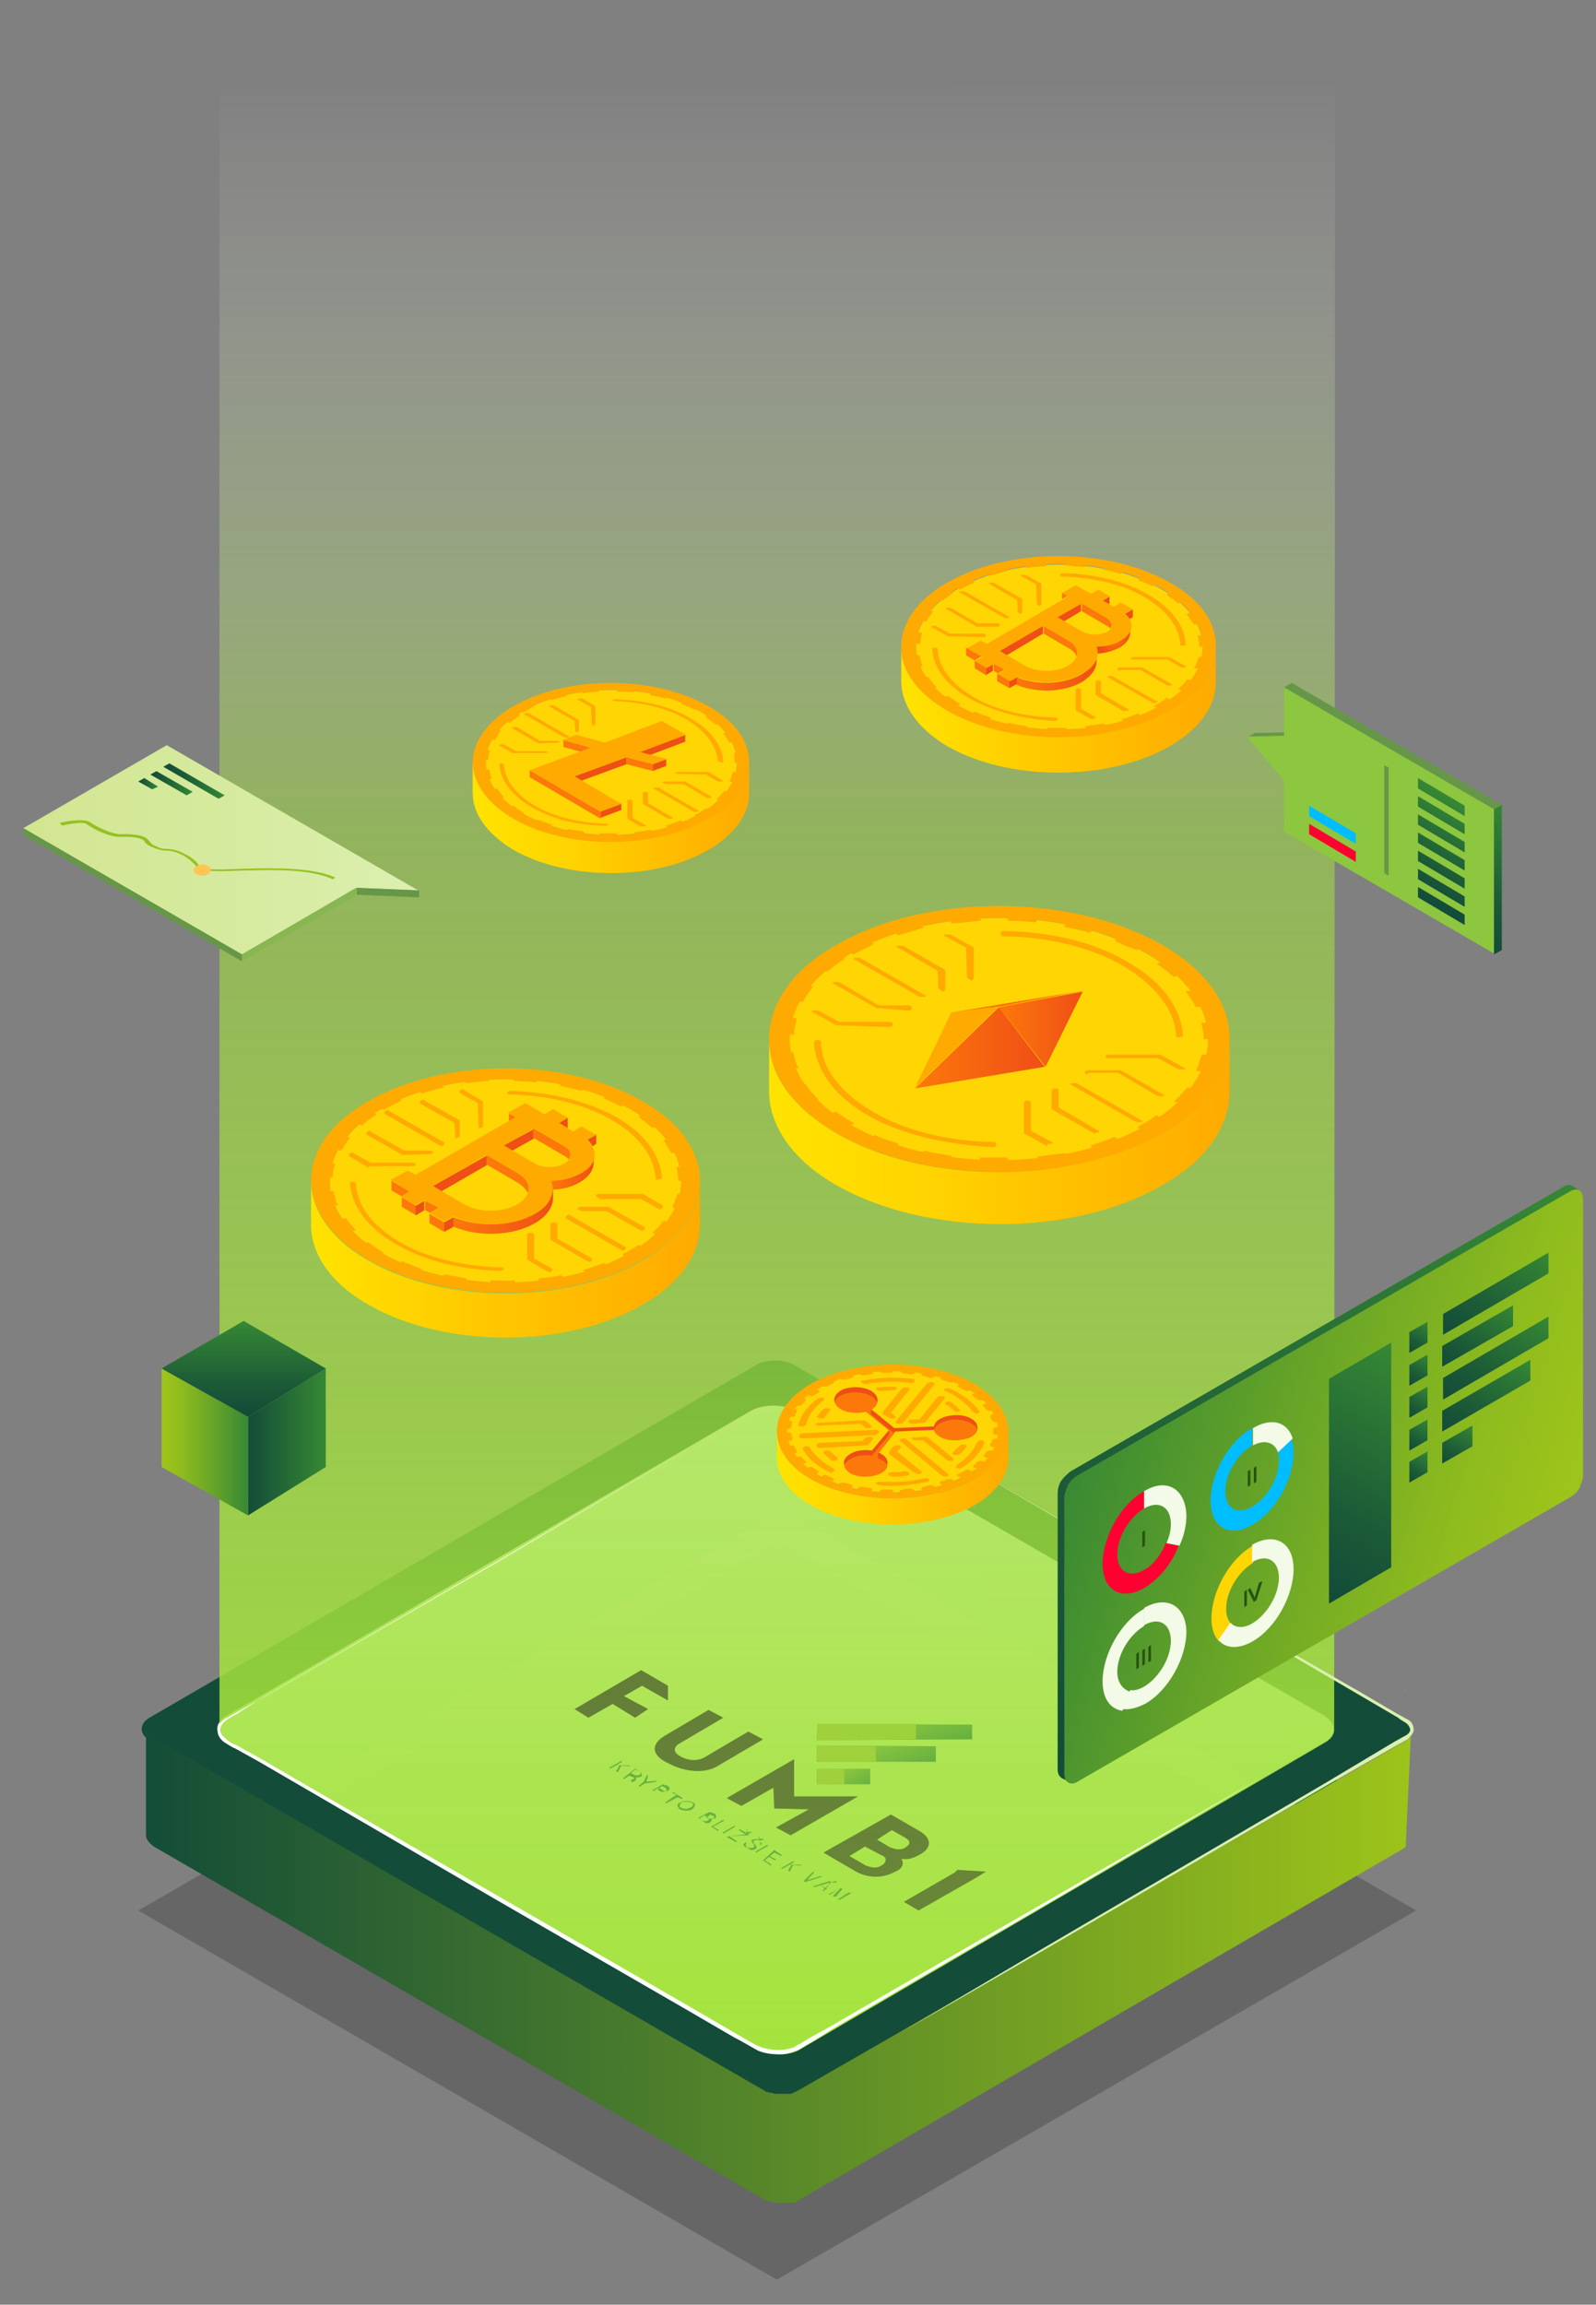 <?xml version="1.0" encoding="utf-8"?>
<!-- Generator: Adobe Illustrator 26.2.1, SVG Export Plug-In . SVG Version: 6.00 Build 0)  -->
<svg version="1.1" id="Layer_1" xmlns="http://www.w3.org/2000/svg" xmlns:xlink="http://www.w3.org/1999/xlink" x="0px" y="0px"
	 viewBox="0 0 184.7 266.6" style="enable-background:new 0 0 184.7 266.6;" xml:space="preserve">
<rect x="0" y="0" width="184.7" height="266.6" fill="#808080" stroke="none"/>
<style type="text/css">
	.st0{opacity:0.2;enable-background:new    ;}
	.st1{fill:url(#SVGID_1_);}
	.st2{fill:#134C38;}
	.st3{fill:url(#SVGID_00000004533697217269704610000000732326784227496894_);}
	.st4{opacity:0.9;}
	.st5{fill:#FFFFFF;}
	.st6{clip-path:url(#SVGID_00000119811181138920423710000009598223017820373915_);}
	.st7{clip-path:url(#SVGID_00000147221961462767654520000010594124933051655347_);}
	.st8{clip-path:url(#SVGID_00000078004410667057305980000012153302251568813242_);}
	.st9{clip-path:url(#SVGID_00000173152164012011461410000013179055378290272953_);}
	.st10{fill:#333333;}
	.st11{fill:#348741;}
	.st12{fill:url(#SVGID_00000157309146919589919550000016381528182928801724_);}
	.st13{fill:#9BC33C;}
	.st14{fill:url(#SVGID_00000065039119577272908430000000370654078713804717_);}
	.st15{fill:url(#SVGID_00000016755670469594892570000003033615125622465708_);}
	.st16{fill:url(#a_x60__00000167360621036710065300000009344039759196581043_);}
	.st17{opacity:0.5;}
	.st18{fill:url(#SVGID_00000165944804995976047650000006365622097069041576_);}
	.st19{fill:url(#SVGID_00000168091110691402613410000009932895609035225752_);}
	.st20{fill:url(#SVGID_00000157268082275228522210000017096303612818519180_);}
	.st21{fill:#DCEFB0;}
	.st22{fill:url(#SVGID_00000139972343868594768590000000118483691304927654_);}
	.st23{fill:url(#SVGID_00000025433618766293997980000005236667845321837954_);}
	.st24{fill:url(#SVGID_00000041275689354455383850000010603682671986496166_);}
	.st25{fill:#E19100;}
	.st26{fill:url(#SVGID_00000124158845310248846020000014824614323011399074_);}
	.st27{fill:url(#SVGID_00000059273123028291686350000010264158423545413534_);}
	.st28{fill:url(#SVGID_00000010996886267722324370000016490502413255513788_);}
	.st29{fill:url(#SVGID_00000054266261358025043160000006224190547029072036_);}
	.st30{fill:#95C11F;}
	.st31{fill:#FFC656;}
	.st32{fill:#87B750;}
	.st33{fill:#669748;}
	.st34{fill:#FFAA00;}
	.st35{fill:#FFD503;}
	.st36{fill:url(#SVGID_00000105413863741166708160000005612059859516195510_);}
	.st37{fill:url(#SVGID_00000132791567390924746200000012156903850650975389_);}
	.st38{fill:url(#SVGID_00000008854111233297236780000001861951619976051860_);}
	.st39{fill:#FF6700;}
	.st40{fill:url(#SVGID_00000013885836285401562680000014805685798194277304_);}
	.st41{fill:#EF4E16;}
	.st42{fill:#FC780B;}
	.st43{fill:url(#SVGID_00000114050848801149184590000017486507653178133690_);}
	.st44{fill:url(#SVGID_00000074417750656588991610000000761648832734734219_);}
	.st45{fill:url(#SVGID_00000097470355955737170170000011861270702079879053_);}
	.st46{fill:url(#SVGID_00000183951928870139733150000003702485836691964575_);}
	.st47{fill:url(#SVGID_00000116952380183936345260000001220995137209813674_);}
	.st48{fill:url(#SVGID_00000085968452827543269580000004547815507437258941_);}
	.st49{fill:url(#SVGID_00000018226076432460882960000011289013400288976520_);}
	.st50{fill:#8DC63F;}
	.st51{fill-rule:evenodd;clip-rule:evenodd;fill:url(#SVGID_00000146458364943909914610000009631941468690867855_);}
	.st52{fill:#00BDFF;}
	.st53{fill:#FF0031;}
	.st54{fill:url(#SVGID_00000098940125531400395300000006439126181264434608_);}
	.st55{fill:url(#SVGID_00000171679874037811148890000010066560963499700144_);}
	.st56{fill:url(#SVGID_00000119090825524979044570000006798615127532837021_);}
	.st57{fill:url(#SVGID_00000083046442762570397000000001747522173127380875_);}
	.st58{fill:url(#SVGID_00000060011670200659659140000009129274094749991305_);}
	.st59{fill:url(#SVGID_00000021080884831488028810000003851112509037598898_);}
	.st60{fill:url(#SVGID_00000088131684752006951790000011848115582708178349_);}
	.st61{fill:url(#SVGID_00000174598750832084885080000010174893944808141474_);}
	.st62{fill:url(#SVGID_00000173146564809062263740000000566018088838441093_);}
	.st63{fill:url(#SVGID_00000152242467335142490740000004639233614933120904_);}
	.st64{fill:url(#SVGID_00000111887005816655164010000007437562938177869487_);}
	.st65{fill:url(#SVGID_00000093856691741942919840000002545949877259064990_);}
	.st66{fill:url(#SVGID_00000020376586979977953950000001480341589906131384_);}
	.st67{fill:url(#SVGID_00000103246173901453774330000011037587556554837911_);}
	.st68{fill:#F3FAE7;}
	.st69{fill:#29520F;}
</style>
<g>
	<g id="a">
	</g>
	<g id="b">
	</g>
	<g id="c">
	</g>
	<g id="d">
		<g>
			<path id="e" class="st0" d="M25.5,194.3L25.5,194.3L25.5,194.3L25.5,194.3L25.5,194.3z M25.2,194.6L25.2,194.6L25.2,194.6
				L25.2,194.6L25.2,194.6z M162.7,196.1c-0.1,0.1-0.2,0.1-0.4,0.2C162.6,196.3,162.6,196.2,162.7,196.1L162.7,196.1L162.7,196.1z
				 M163.1,195.8C163.1,195.8,163,195.8,163.1,195.8L163.1,195.8C163,195.8,163.1,195.8,163.1,195.8
				C163.1,195.7,163.1,195.7,163.1,195.8L163.1,195.8z M163.2,195.5c0,0,0,0.1-0.1,0.1C163.2,195.6,163.2,195.5,163.2,195.5
				L163.2,195.5L163.2,195.5z M163.9,221l-74,42.7L16,221l74-42.7L163.9,221L163.9,221z"/>
			<g id="f">
				<g>
					
						<linearGradient id="SVGID_1_" gradientUnits="userSpaceOnUse" x1="154.397" y1="1549.712" x2="25.149" y2="1549.712" gradientTransform="matrix(1 0 0 1 0 -1362)">
						<stop  offset="0" style="stop-color:#006838"/>
						<stop  offset="1" style="stop-color:#009345"/>
					</linearGradient>
					<path class="st1" d="M153.4,198.6l-61.2-35.3c-0.1,0-0.1-0.1-0.2-0.1c0,0,0,0-0.1,0c0,0-0.1,0-0.2-0.1h-0.1c0,0-0.1,0-0.2,0
						h-0.1c0,0-0.1,0-0.2,0h-0.1c0,0-0.1,0-0.2,0h-0.1c0,0-0.1,0-0.2,0h-0.1c-0.1,0-0.1,0-0.2,0h-0.1l0,0h-0.1c-0.1,0-0.1,0-0.2,0
						l0,0h-0.1h-0.1l0,0c-0.1,0-0.1,0-0.2,0l0,0l0,0h-0.1h-0.1c0,0,0,0-0.1,0l0,0c-0.1,0-0.1,0-0.2,0l0,0l0,0c0,0,0,0-0.1,0
						c0,0-0.1,0-0.2,0l0,0l0,0h-0.1h-0.1l0,0l0,0c0,0-0.1,0-0.1,0.1c0,0,0,0-0.1,0l0,0l0,0c0,0-0.1,0-0.1,0.1l0,0l-60.7,35.3
						c0,0-0.1,0-0.1,0.1l0,0c0,0,0,0-0.1,0l0,0c0,0,0,0-0.1,0c0,0-0.1,0-0.1,0.1l0,0l0,0c0,0,0,0.1-0.1,0.1c0,0,0,0-0.1,0.1
						c0,0,0,0.1-0.1,0.1l0,0c0,0,0,0,0,0.1l0,0l0,0c0,0,0,0,0,0.1v0.1c0,0,0,0,0,0.1v0.1l0,0v0.1v12.6v-0.1v-0.1c0,0,0,0,0-0.1V212
						c0,0,0,0,0-0.1l0,0c0,0,0-0.1,0.1-0.1c0,0,0-0.1,0.1-0.1c0,0,0,0,0.1-0.1c0,0,0-0.1,0.1-0.1c0,0,0,0,0.1-0.1c0,0,0.1,0,0.1-0.1
						c0,0,0.1,0,0.1-0.1c0,0,0,0,0.1,0c0.1,0,0.1-0.1,0.2-0.1l60.7-35.3c0.1,0,0.1-0.1,0.2-0.1l0,0c0.1,0,0.1-0.1,0.2-0.1l0,0
						c0.1,0,0.2-0.1,0.2-0.1l0,0c0.1,0,0.2,0,0.2-0.1l0,0c0.1,0,0.2,0,0.2,0l0,0c0.1,0,0.1,0,0.2,0l0,0c0.1,0,0.2,0,0.4,0h0.1
						c0.1,0,0.1,0,0.2,0c0.1,0,0.1,0,0.2,0h0.1h0.1c0.1,0,0.1,0,0.2,0h0.1c0.1,0,0.1,0,0.2,0H91c0,0,0.1,0,0.2,0h0.1
						c0,0,0.1,0,0.2,0h0.1c0,0,0.1,0,0.2,0h0.1c0.1,0,0.1,0,0.2,0.1c0,0,0,0,0.1,0s0.2,0.1,0.2,0.1l61.2,35.3
						c0.7,0.4,1.1,0.9,1.1,1.5v-12.6C154.4,199.5,154.1,198.9,153.4,198.6L153.4,198.6z"/>
					<path class="st2" d="M162.5,198.7c1.2,0.7,1.2,1.9,0,2.6l-70.2,40.8c-1.2,0.7-3.2,0.7-4.4,0l-70.6-40.8c-1.2-0.7-1.2-1.9,0-2.6
						l70.2-40.8c1.2-0.7,3.2-0.7,4.4,0L162.5,198.7z M92.6,236.8l60.7-35.3c1.4-0.8,1.4-2.1,0-3l-61.2-35.3c-1.4-0.8-3.8-0.8-5.2,0
						l-60.7,35.3c-1.4,0.8-1.4,2.1,0,3l61.2,35.3C88.9,237.7,91.3,237.7,92.6,236.8"/>
					
						<linearGradient id="SVGID_00000166665257247429861900000004408113569753660034_" gradientUnits="userSpaceOnUse" x1="16.28" y1="1589.539" x2="163.408" y2="1589.539" gradientTransform="matrix(1 0 0 1 0 -1362)">
						<stop  offset="0" style="stop-color:#134C38"/>
						<stop  offset="1" style="stop-color:#9DC41A"/>
					</linearGradient>
					<path style="fill:url(#SVGID_00000166665257247429861900000004408113569753660034_);" d="M163.3,200.1
						C163.3,200.2,163.3,200.2,163.3,200.1c0,0.1,0,0.1,0,0.2v0.1c0,0,0,0,0,0.1l0,0c0,0,0,0,0,0.1c0,0,0,0,0,0.1c0,0.1,0,0,0,0.1
						c0,0,0,0-0.1,0.1c0,0,0,0-0.1,0.1c0,0,0,0-0.1,0.1c0,0,0,0-0.1,0.1l0,0l-0.1,0.1l0,0l-70.4,40.5c-0.1,0-0.1,0.1-0.2,0.1l0,0
						c-0.1,0-0.1,0.1-0.2,0.1l0,0c-0.1,0-0.1,0-0.2,0.1l0,0c-0.1,0-0.1,0-0.2,0.1l0,0c-0.1,0-0.1,0-0.2,0l0,0c-0.1,0-0.1,0-0.2,0
						l0,0c-0.1,0-0.1,0-0.2,0c0,0,0,0-0.1,0c0,0-0.1,0-0.2,0h-0.1h-0.1c-0.1,0-0.4,0-0.5,0c0,0,0,0-0.1,0s-0.4,0-0.5-0.1
						c0,0,0,0-0.1,0s-0.4-0.1-0.5-0.1l0,0c-0.1,0-0.2-0.1-0.4-0.2l-70.6-40.8c-0.6-0.4-0.9-0.8-0.9-1.3v12.6c0,0.5,0.4,0.9,0.9,1.3
						l70.6,40.8c0.1,0.1,0.2,0.1,0.4,0.2l0,0c0.1,0,0.2,0.1,0.5,0.1c0,0,0,0,0.1,0s0.4,0.1,0.5,0.1c0,0,0,0,0.1,0c0.1,0,0.4,0,0.5,0
						l0,0h0.1h0.1l0,0h0.1c0,0,0,0,0.1,0l0,0c0.1,0,0.1,0,0.2,0l0,0l0,0h0.1c0,0,0,0,0.1,0l0,0l0,0h0.1l0,0l0,0c0,0,0,0,0.1,0h0.1
						l0,0l0,0h0.1h0.1l0,0l0,0h0.1c0,0,0,0,0.1,0l0,0l0,0c0,0,0.1,0,0.1-0.1l0,0l70.2-40.8c0,0,0.1,0,0.1-0.1l0,0c0,0,0,0,0.1,0l0,0
						l0,0c0,0,0,0,0.1-0.1l0,0l0,0c0,0,0,0,0.1-0.1c0,0,0,0,0-0.1c0,0,0,0,0-0.1l0,0l0,0l0,0l0,0l0,0v-0.1c0,0,0,0,0-0.1v-0.1l0,0
						v-0.1L163.3,200.1L163.3,200.1L163.3,200.1z"/>
				</g>
			</g>
			<g id="i" class="st4">
				<path class="st5" d="M92.6,236.8l60.7-35.3c1.4-0.8,1.4-2.1,0-3l-61.2-35.3c-1.4-0.8-3.8-0.8-5.2,0l-60.7,35.3
					c-1.4,0.8-1.4,2.1,0,3l61.2,35.3C88.9,237.7,91.1,237.7,92.6,236.8"/>
				<g>
					<g>
						<g>
							<g>
								<g>
									<g>
										<g>
											<g>
												<defs>
													<path id="SVGID_00000084531490749187392540000002916223073243525518_" d="M92.6,236.8l60.7-35.3c1.4-0.8,1.4-2.1,0-3
														l-61.2-35.3c-1.4-0.8-3.8-0.8-5.2,0l-60.7,35.3c-1.4,0.8-1.4,2.1,0,3l61.2,35.3C88.9,237.7,91.1,237.7,92.6,236.8"/>
												</defs>
												<clipPath id="SVGID_00000115472632788464783640000009433717268392030873_">
													<use xlink:href="#SVGID_00000084531490749187392540000002916223073243525518_"  style="overflow:visible;"/>
												</clipPath>
												<g style="clip-path:url(#SVGID_00000115472632788464783640000009433717268392030873_);">
													<g>
														<g>
															<path class="st5" d="M153,202.8V215c0,0.5-0.4,1.1-1.1,1.4v-12.2C152.7,203.9,153,203.3,153,202.8z"/>
															<g>
																<g>
																	<g>
																		<g>
																			<g>
																				<g>
																					<g>
																						<g>
																							<defs>
																								<path id="SVGID_00000026875077472337526440000008169337186804938907_" d="M153,202.8V215
																									c0,0.5-0.4,1.1-1.1,1.4v-12.2C152.7,203.9,153,203.3,153,202.8z"/>
																							</defs>
																							<clipPath id="SVGID_00000173878818152462632010000014095768480820726432_">
																								
																									<use xlink:href="#SVGID_00000026875077472337526440000008169337186804938907_"  style="overflow:visible;"/>
																							</clipPath>
																							<g style="clip-path:url(#SVGID_00000173878818152462632010000014095768480820726432_);">
																								<g>
																									<path class="st5" d="M153,202.8V215c0,0,0,0,0,0.1V202.8L153,202.8"/>
																									<path class="st5" d="M153,202.8V215c0,0.1,0,0.1,0,0.2v-12.2C153,203.1,153,202.9,153,202.8"/>
																									<path class="st5" d="M153,203.1v12.2c0,0.1,0,0.1-0.1,0.2v-12.2C152.9,203.3,153,203.2,153,203.1"/>
																									<path class="st5" d="M152.9,203.3v12.2c0,0.1-0.1,0.2-0.1,0.2v-12.2C152.8,203.5,152.9,203.4,152.9,203.3"
																										/>
																									<path class="st5" d="M152.8,203.7v12.2c-0.1,0.1-0.2,0.2-0.4,0.4V204C152.5,203.9,152.7,203.8,152.8,203.7
																										"/>
																									<path class="st5" d="M152.3,204v12.2c-0.1,0.1-0.2,0.1-0.4,0.2v-12.2C152.1,204.1,152.2,204.1,152.3,204"
																										/>
																								</g>
																							</g>
																						</g>
																					</g>
																				</g>
																			</g>
																		</g>
																	</g>
																</g>
															</g>
														</g>
														<g>
															<path class="st5" d="M26.7,215v-12.2c0,0.6,0.4,1.1,1.1,1.4v12.2C26.9,216.1,26.5,215.6,26.7,215z"/>
															<g>
																<g>
																	<g>
																		<g>
																			<g>
																				<g>
																					<g>
																						<g>
																							<defs>
																								<path id="SVGID_00000018196437004245578820000012207291609481647247_" d="M26.7,215v-12.2
																									c0,0.6,0.4,1.1,1.1,1.4v12.2C26.9,216.1,26.5,215.6,26.7,215z"/>
																							</defs>
																							<clipPath id="SVGID_00000112627051281460787990000001717768186676523140_">
																								
																									<use xlink:href="#SVGID_00000018196437004245578820000012207291609481647247_"  style="overflow:visible;"/>
																							</clipPath>
																							<g style="clip-path:url(#SVGID_00000112627051281460787990000001717768186676523140_);">
																								<g>
																									<path class="st5" d="M27.7,204.2v12.2c-0.7-0.4-1.1-0.9-1.1-1.4v-12.2C26.7,203.3,27,203.9,27.7,204.2"/>
																								</g>
																							</g>
																						</g>
																					</g>
																				</g>
																			</g>
																		</g>
																	</g>
																</g>
															</g>
														</g>
														<polygon class="st5" points="151.9,204.2 151.9,216.5 92.6,251.1 92.6,238.7 														"/>
														<polygon class="st5" points="87.5,238.7 87.5,251.1 27.6,216.5 27.7,204.2 														"/>
														<path class="st5" d="M151.9,201.3c1.4,0.8,1.4,2.1,0,3l-59.4,34.5c-1.4,0.8-3.7,0.8-5.1,0l-59.9-34.5
															c-1.4-0.8-1.4-2.1,0-3L87,166.8c1.4-0.8,3.7-0.8,5.1,0L151.9,201.3L151.9,201.3z"/>
														<g>
															<path class="st5" d="M92.6,238.7v12.2c-1.4,0.8-3.7,0.8-5.1,0v-12.2C88.9,239.6,91.1,239.6,92.6,238.7L92.6,238.7z"
																/>
															<g>
																<g>
																	<g>
																		<g>
																			<g>
																				<g>
																					<g>
																						<g>
																							<defs>
																								<path id="SVGID_00000055686600330972054090000013295091972721029776_" d="M92.6,238.7v12.2
																									c-1.4,0.8-3.7,0.8-5.1,0v-12.2C88.9,239.6,91.1,239.6,92.6,238.7L92.6,238.7z"/>
																							</defs>
																							<clipPath id="SVGID_00000160894085716789958590000005123289653054195348_">
																								
																									<use xlink:href="#SVGID_00000055686600330972054090000013295091972721029776_"  style="overflow:visible;"/>
																							</clipPath>
																							<g style="clip-path:url(#SVGID_00000160894085716789958590000005123289653054195348_);">
																								<g>
																									<path class="st5" d="M92.6,238.7v12.2c-0.1,0.1-0.2,0.1-0.4,0.2V239C92.3,239,92.4,238.9,92.6,238.7"/>
																									<path class="st5" d="M92.2,239v12.2c-0.2,0.1-0.5,0.1-0.7,0.2v-12.2C91.7,239.2,92,239.1,92.2,239"/>
																									<path class="st5" d="M91.5,239.2v12.2c-0.1,0-0.4,0.1-0.5,0.1v-12.2C91.1,239.3,91.4,239.2,91.5,239.2"/>
																									<path class="st5" d="M91,239.3v12.2c-0.1,0-0.2,0-0.5,0v-12.2C90.8,239.3,90.9,239.3,91,239.3"/>
																									<path class="st5" d="M90.5,239.3v12.2c-0.1,0-0.2,0-0.4,0v-12.2C90.3,239.3,90.4,239.3,90.5,239.3"/>
																									<path class="st5" d="M90.2,239.5v12.2c-0.1,0-0.2,0-0.4,0v-12.2C90,239.5,90.1,239.5,90.2,239.5"/>
																									<path class="st5" d="M89.8,239.3v12.2c-0.1,0-0.2,0-0.4,0v-12.2C89.6,239.3,89.7,239.3,89.8,239.3"/>
																									<path class="st5" d="M89.4,239.3v12.2c-0.1,0-0.2,0-0.5,0v-12.2C89.1,239.3,89.2,239.3,89.4,239.3"/>
																									<path class="st5" d="M89,239.3v12.2c-0.1,0-0.4-0.1-0.5-0.1v-12.2C88.6,239.2,88.8,239.2,89,239.3"/>
																									<path class="st5" d="M88.5,239.2v12.2c-0.4-0.1-0.7-0.2-0.9-0.4v-12.2C87.8,239,88.2,239.1,88.5,239.2"/>
																								</g>
																							</g>
																						</g>
																					</g>
																				</g>
																			</g>
																		</g>
																	</g>
																</g>
															</g>
														</g>
													</g>
												</g>
											</g>
										</g>
									</g>
								</g>
							</g>
						</g>
					</g>
				</g>
			</g>
			<g>
				<path class="st10" d="M76.9,200.8l5.1-3l1.7,0.9l-5.1,3c-0.8,0.5-0.6,1.1,0.2,1.5c0.7,0.4,1.8,0.6,2.7,0.1l5.1-3l1.7,0.9l-5.1,3
					c-1.7,1.1-4.1,0.7-5.8-0.2C75.6,203.2,75.1,201.9,76.9,200.8z"/>
				<path class="st10" d="M99.3,207.8L99.3,207.8l-7.8,4.5l-1.7-0.9l3.8-2.1l-4-0.1l-0.1-2.4l-3.7,2.1l-1.7-0.9l7.8-4.5v4.3
					L99.3,207.8z"/>
				<path class="st10" d="M104.3,215c0.4,0.6,0.1,1.2-0.7,1.5c-1.4,0.8-3.2,0.8-4.7-0.1l-3.6-2.1l7.8-4.4l3.3,1.9
					c1.4,0.8,1.5,1.9,0.1,2.7C105.8,214.9,105,215.2,104.3,215z M103.2,211.7l-1.7,1.1l1.5,0.9c0.6,0.2,1.2,0.4,1.8,0
					c0.6-0.4,0.6-0.7,0-1.1L103.2,211.7z M100.1,213.6l-1.8,1.1l1.9,1.1c0.6,0.2,1.2,0.4,1.8,0c0.4-0.2,0.5-0.5,0.5-0.7
					c0-0.2-0.2-0.4-0.5-0.5L100.1,213.6z"/>
				<path class="st11" d="M71.9,203.7l0.1,0.1l-1.4,0.8l-0.1-0.1L71.9,203.7z M71.3,204.2h1.5l0.2,0.1L71.3,204.2L71.3,204.2z
					 M71.7,204.2h0.2l-0.4,0.8l-0.2-0.1L71.7,204.2z"/>
				<path class="st11" d="M73.5,204.6l0.6,0.4c0.2,0.1,0.2,0.4,0.1,0.5c-0.2,0.1-0.5,0.1-0.6,0.1l0,0c0.1,0.1,0,0.2-0.1,0.4
					l-0.2,0.1c-0.1,0-0.1,0.1-0.1,0.1L73,206l0.1-0.1l0.2-0.1c0.1-0.1,0.2-0.2,0-0.2l-0.5-0.2l-0.6,0.4l-0.1-0.1L73.5,204.6z
					 M73.4,205.3c0.1,0.1,0.5,0.1,0.6,0c0.2-0.1,0.2-0.2,0-0.4l-0.5-0.2l-0.5,0.4L73.4,205.3z"/>
				<path class="st11" d="M74.5,206.1l0.4-0.8l0.1,0.1l-0.2,0.7l1.1-0.1l0.1,0.1l-1.4,0.2l-0.6,0.4l-0.1-0.1L74.5,206.1z"/>
				<path class="st11" d="M76.7,206.4l0.6,0.2c0.2,0.1,0.2,0.4,0.1,0.5c-0.2,0.1-0.6,0.2-0.8-0.1l-0.4-0.2l-0.6,0.4l-0.1-0.1
					L76.7,206.4z M76.4,207.2c0.1,0.1,0.5,0.1,0.6,0c0.2-0.1,0.2-0.2,0-0.4l-0.4-0.2l-0.5,0.4L76.4,207.2z"/>
				<path class="st11" d="M78.3,207.6l-0.5-0.2l0.1-0.1l1.1,0.7l-0.1,0.1l-0.5-0.2l-1.3,0.7l-0.1-0.1L78.3,207.6z"/>
				<path class="st11" d="M78.8,208.5c0.4-0.2,0.9-0.2,1.4,0c0.4,0.2,0.2,0.5-0.1,0.8c-0.4,0.2-0.9,0.2-1.4,0
					C78.3,209,78.3,208.6,78.8,208.5z M79.9,209.1c0.4-0.2,0.4-0.5,0.1-0.6c-0.4-0.1-0.8-0.1-1.1,0c-0.2,0.1-0.4,0.5-0.1,0.6
					C79.2,209.3,79.5,209.3,79.9,209.1z"/>
				<path class="st11" d="M82.1,209.6l0.6,0.2c0.2,0.1,0.2,0.4,0.1,0.5c-0.1,0.1-0.4,0.1-0.5,0.1l0,0c0.1,0.1,0.1,0.2-0.1,0.4
					c-0.2,0.1-0.5,0.2-0.8-0.1l-0.6-0.4L82.1,209.6z M82,210.3c0.1,0.1,0.4,0.1,0.6,0c0.1-0.1,0.1-0.2,0-0.2l-0.4-0.2l-0.5,0.4
					L82,210.3z M81.3,210.6c0.2,0.1,0.5,0.1,0.6,0c0.2-0.1,0.2-0.2,0-0.4l-0.4-0.2l-0.6,0.4L81.3,210.6z"/>
				<path class="st11" d="M83.7,210.5l0.1,0.1l-1.3,0.7l0.7,0.4l-0.1,0.1l-0.8-0.5L83.7,210.5z"/>
				<path class="st11" d="M85,211.2l0.1,0.1l-1.4,0.8l-0.1-0.1L85,211.2z"/>
				<path class="st11" d="M84.4,212.4l1.9-0.2l-0.8-0.5l0.1-0.1l1.1,0.6l-0.2,0.1L84.4,212.4l0.9,0.6l-0.1,0.1l-1.1-0.6L84.4,212.4z
					 M86.4,211.6l0.1,0.1l-0.1,0.2l0,0h0.5l0.1,0.1l-0.5,0.1l-0.1-0.1V211.6z"/>
				<path class="st11" d="M86.3,213.1l0.1,0.1c-0.2,0.1-0.1,0.4,0.1,0.5c0.2,0.1,0.5,0.1,0.7,0c0.2-0.1,0.1-0.2,0-0.4
					c-0.1-0.1-0.4-0.4-0.1-0.5c0.4-0.1,0.6-0.1,0.8,0.1c0.2,0.2,0.4,0.4,0.1,0.5l-0.1-0.1c0.2-0.1,0.2-0.2,0-0.4
					c-0.2-0.1-0.4-0.1-0.6,0c-0.2,0.1-0.1,0.2,0,0.4c0.2,0.2,0.4,0.4,0.1,0.6c-0.4,0.2-0.6,0.1-0.8-0.1
					C85.9,213.5,85.9,213.4,86.3,213.1z M87.8,212.4l0.1,0.1l-0.1,0.2l0,0h0.5l0.1,0.1l-0.5,0.1l-0.1-0.1V212.4z"/>
				<path class="st11" d="M88.8,213.4l0.1,0.1l-1.4,0.8l-0.1-0.1L88.8,213.4z"/>
				<path class="st11" d="M89.6,214l0.9,0.6l-0.1,0.1l-0.8-0.4l-0.5,0.4l0.7,0.4l-0.1,0.1l-0.7-0.4l-0.5,0.4l0.8,0.5l-0.1,0.1
					l-0.9-0.6L89.6,214z"/>
				<path class="st11" d="M91.8,215.3l0.1,0.1l-1.4,0.8l-0.1-0.1L91.8,215.3z M91.1,215.7h1.5l0.2,0.1L91.1,215.7L91.1,215.7z
					 M91.6,215.7h0.2l-0.4,0.8l-0.2-0.1L91.6,215.7z"/>
				<path class="st11" d="M94.1,216.5l0.1,0.1l-0.8,0.9L95,217l0.1,0.1l-1.9,0.6l-0.2-0.1L94.1,216.5z"/>
				<path class="st11" d="M96,217.6l0.1,0.1l-0.5,0.2l-1.4,0.4l-0.1-0.1L96,217.6z M95,218.1l0.7,0.4l-0.1,0.1L95,218.1L95,218.1z
					 M96.7,217.6l0.2,0.1l-0.5,0.1l-0.1-0.1L96.7,217.6z M95.9,218l0.2-0.4l0.1,0.1l-0.9,1.1l-0.1-0.1L95.9,218z"/>
				<path class="st11" d="M97.3,218.4l0.2,0.1l-0.7,0.8l-0.1,0.1l0,0c0.1,0,0.2-0.1,0.2-0.1l1.4-0.4l0.2,0.1l-1.4,0.8l-0.1-0.1
					l0.9-0.6c0.1,0,0.2-0.1,0.4-0.2l0,0c-0.1,0-0.2,0.1-0.4,0.1l-1.4,0.4l-0.1-0.1L97.3,218.4L97.3,218.4L97.3,218.4
					c-0.1,0-0.2,0.1-0.4,0.2l-0.9,0.6l-0.1-0.1L97.3,218.4z"/>
				<polygon class="st10" points="74.3,195 77.3,196.7 77.3,195 74.2,193.2 66.5,197.7 68.1,198.7 70.9,197.1 73.5,198.7 75,197.7 
					72.2,196.2 				"/>
				<polygon class="st10" points="112.8,217.3 106.3,221 104.6,220 110.5,216.6 110.8,216.3 114.1,216.5 				"/>
				<g>
					
						<linearGradient id="SVGID_00000084489955929961213030000011093897736706912191_" gradientUnits="userSpaceOnUse" x1="1240.557" y1="-980.824" x2="1249.564" y2="-980.824" gradientTransform="matrix(0.343 0.409 -0.862 0.505 -1174.426 191.456)">
						<stop  offset="0" style="stop-color:#9CC442"/>
						<stop  offset="1" style="stop-color:#348741"/>
					</linearGradient>
					<polygon style="fill:url(#SVGID_00000084489955929961213030000011093897736706912191_);" points="94.5,206.4 94.5,204.6 
						100.7,204.6 100.7,206.4 					"/>
					<polygon class="st13" points="94.5,206.4 94.5,204.6 97.7,204.6 97.7,206.4 					"/>
					
						<linearGradient id="SVGID_00000001649433582480899220000016621224626508430778_" gradientUnits="userSpaceOnUse" x1="394.763" y1="-140.309" x2="403.998" y2="-140.309" gradientTransform="matrix(1.07 0.351 -1.59 0.563 -549.142 141.683)">
						<stop  offset="0" style="stop-color:#9CC442"/>
						<stop  offset="1" style="stop-color:#348741"/>
					</linearGradient>
					<polygon style="fill:url(#SVGID_00000001649433582480899220000016621224626508430778_);" points="94.5,203.8 94.5,201.9 
						108.3,202 108.3,203.8 					"/>
					<polygon class="st13" points="94.5,203.8 94.5,201.9 101.3,202 101.4,203.8 					"/>
					
						<linearGradient id="SVGID_00000150099651182312346240000000878143525847137669_" gradientUnits="userSpaceOnUse" x1="233.521" y1="15.277" x2="243.045" y2="15.277" gradientTransform="matrix(1.46 0.32 -1.979 0.594 -214.479 114.997)">
						<stop  offset="0" style="stop-color:#9CC442"/>
						<stop  offset="1" style="stop-color:#348741"/>
					</linearGradient>
					<polygon style="fill:url(#SVGID_00000150099651182312346240000000878143525847137669_);" points="94.5,201.3 94.6,199.4 
						112.5,199.5 112.5,201.2 					"/>
					<polygon class="st13" points="94.5,201.3 94.6,199.4 106,199.4 106,201.2 					"/>
				</g>
			</g>
			<g>
				
					<linearGradient id="a_x60__00000000209833394374730060000005608894777911192206_" gradientUnits="userSpaceOnUse" x1="89.891" y1="1370.789" x2="89.891" y2="1599.585" gradientTransform="matrix(1 0 0 1 0 -1362)">
					<stop  offset="0" style="stop-color:#FFFFFF;stop-opacity:0"/>
					<stop  offset="0.38" style="stop-color:#A4E33D;stop-opacity:0.51"/>
					<stop  offset="1" style="stop-color:#A4E33D"/>
				</linearGradient>
				<path id="a_x60_" style="fill:url(#a_x60__00000000209833394374730060000005608894777911192206_);" d="M154.5,8.8l-0.1,191.3
					c0,0.6-0.4,1.1-1.1,1.5L92.7,237c-0.7,0.5-1.8,0.7-2.8,0.6c-0.8,0-1.7-0.2-2.4-0.6l-50-28.9l-11-6.4c-0.1,0-0.1-0.1-0.2-0.1
					c0,0,0,0-0.1,0c-0.1,0-0.1-0.1-0.2-0.1c-0.1,0-0.1-0.1-0.1-0.1l-0.1-0.1c-0.2-0.2-0.4-0.6-0.4-0.8V10.4h64.6L154.5,8.8
					L154.5,8.8z"/>
			</g>
			<g class="st17">
				<path class="st10" d="M76.9,200.8l5.1-3l1.7,0.9l-5.1,3c-0.8,0.5-0.6,1.1,0.2,1.5c0.7,0.4,1.8,0.6,2.7,0.1l5.1-3l1.7,0.9l-5.1,3
					c-1.7,1.1-4.1,0.7-5.8-0.2C75.6,203.2,75.1,201.9,76.9,200.8z"/>
				<path class="st10" d="M99.3,207.8L99.3,207.8l-7.8,4.5l-1.7-0.9l3.8-2.1l-4-0.1l-0.1-2.4l-3.7,2.1l-1.7-0.9l7.8-4.5v4.3
					L99.3,207.8z"/>
				<path class="st10" d="M104.3,215c0.4,0.6,0.1,1.2-0.7,1.5c-1.4,0.8-3.2,0.8-4.7-0.1l-3.6-2.1l7.8-4.4l3.3,1.9
					c1.4,0.8,1.5,1.9,0.1,2.7C105.8,214.9,105,215.2,104.3,215z M103.2,211.7l-1.7,1.1l1.5,0.9c0.6,0.2,1.2,0.4,1.8,0
					c0.6-0.4,0.6-0.7,0-1.1L103.2,211.7z M100.1,213.6l-1.8,1.1l1.9,1.1c0.6,0.2,1.2,0.4,1.8,0c0.4-0.2,0.5-0.5,0.5-0.7
					c0-0.2-0.2-0.4-0.5-0.5L100.1,213.6z"/>
				<path class="st11" d="M71.9,203.7l0.1,0.1l-1.4,0.8l-0.1-0.1L71.9,203.7z M71.3,204.2h1.5l0.2,0.1L71.3,204.2L71.3,204.2z
					 M71.7,204.2h0.2l-0.4,0.8l-0.2-0.1L71.7,204.2z"/>
				<path class="st11" d="M73.5,204.6l0.6,0.4c0.2,0.1,0.2,0.4,0.1,0.5c-0.2,0.1-0.5,0.1-0.6,0.1l0,0c0.1,0.1,0,0.2-0.1,0.4
					l-0.2,0.1c-0.1,0-0.1,0.1-0.1,0.1L73,206l0.1-0.1l0.2-0.1c0.1-0.1,0.2-0.2,0-0.2l-0.5-0.2l-0.6,0.4l-0.1-0.1L73.5,204.6z
					 M73.4,205.3c0.1,0.1,0.5,0.1,0.6,0c0.2-0.1,0.2-0.2,0-0.4l-0.5-0.2l-0.5,0.4L73.4,205.3z"/>
				<path class="st11" d="M74.5,206.1l0.4-0.8l0.1,0.1l-0.2,0.7l1.1-0.1l0.1,0.1l-1.4,0.2l-0.6,0.4l-0.1-0.1L74.5,206.1z"/>
				<path class="st11" d="M76.7,206.4l0.6,0.2c0.2,0.1,0.2,0.4,0.1,0.5c-0.2,0.1-0.6,0.2-0.8-0.1l-0.4-0.2l-0.6,0.4l-0.1-0.1
					L76.7,206.4z M76.4,207.2c0.1,0.1,0.5,0.1,0.6,0c0.2-0.1,0.2-0.2,0-0.4l-0.4-0.2l-0.5,0.4L76.4,207.2z"/>
				<path class="st11" d="M78.3,207.6l-0.5-0.2l0.1-0.1l1.1,0.7l-0.1,0.1l-0.5-0.2l-1.3,0.7l-0.1-0.1L78.3,207.6z"/>
				<path class="st11" d="M78.8,208.5c0.4-0.2,0.9-0.2,1.4,0c0.4,0.2,0.2,0.5-0.1,0.8c-0.4,0.2-0.9,0.2-1.4,0
					C78.3,209,78.3,208.6,78.8,208.5z M79.9,209.1c0.4-0.2,0.4-0.5,0.1-0.6c-0.4-0.1-0.8-0.1-1.1,0c-0.2,0.1-0.4,0.5-0.1,0.6
					C79.2,209.3,79.5,209.3,79.9,209.1z"/>
				<path class="st11" d="M82.1,209.6l0.6,0.2c0.2,0.1,0.2,0.4,0.1,0.5c-0.1,0.1-0.4,0.1-0.5,0.1l0,0c0.1,0.1,0.1,0.2-0.1,0.4
					c-0.2,0.1-0.5,0.2-0.8-0.1l-0.6-0.4L82.1,209.6z M82,210.3c0.1,0.1,0.4,0.1,0.6,0c0.1-0.1,0.1-0.2,0-0.2l-0.4-0.2l-0.5,0.4
					L82,210.3z M81.3,210.6c0.2,0.1,0.5,0.1,0.6,0c0.2-0.1,0.2-0.2,0-0.4l-0.4-0.2l-0.6,0.4L81.3,210.6z"/>
				<path class="st11" d="M83.7,210.5l0.1,0.1l-1.3,0.7l0.7,0.4l-0.1,0.1l-0.8-0.5L83.7,210.5z"/>
				<path class="st11" d="M85,211.2l0.1,0.1l-1.4,0.8l-0.1-0.1L85,211.2z"/>
				<path class="st11" d="M84.4,212.4l1.9-0.2l-0.8-0.5l0.1-0.1l1.1,0.6l-0.2,0.1L84.4,212.4l0.9,0.6l-0.1,0.1l-1.1-0.6L84.4,212.4z
					 M86.4,211.6l0.1,0.1l-0.1,0.2l0,0h0.5l0.1,0.1l-0.5,0.1l-0.1-0.1V211.6z"/>
				<path class="st11" d="M86.3,213.1l0.1,0.1c-0.2,0.1-0.1,0.4,0.1,0.5c0.2,0.1,0.5,0.1,0.7,0c0.2-0.1,0.1-0.2,0-0.4
					c-0.1-0.1-0.4-0.4-0.1-0.5c0.4-0.1,0.6-0.1,0.8,0.1c0.2,0.2,0.4,0.4,0.1,0.5l-0.1-0.1c0.2-0.1,0.2-0.2,0-0.4
					c-0.2-0.1-0.4-0.1-0.6,0c-0.2,0.1-0.1,0.2,0,0.4c0.2,0.2,0.4,0.4,0.1,0.6c-0.4,0.2-0.6,0.1-0.8-0.1
					C85.9,213.5,85.9,213.4,86.3,213.1z M87.8,212.4l0.1,0.1l-0.1,0.2l0,0h0.5l0.1,0.1l-0.5,0.1l-0.1-0.1V212.4z"/>
				<path class="st11" d="M88.8,213.4l0.1,0.1l-1.4,0.8l-0.1-0.1L88.8,213.4z"/>
				<path class="st11" d="M89.6,214l0.9,0.6l-0.1,0.1l-0.8-0.4l-0.5,0.4l0.7,0.4l-0.1,0.1l-0.7-0.4l-0.5,0.4l0.8,0.5l-0.1,0.1
					l-0.9-0.6L89.6,214z"/>
				<path class="st11" d="M91.8,215.3l0.1,0.1l-1.4,0.8l-0.1-0.1L91.8,215.3z M91.1,215.7h1.5l0.2,0.1L91.1,215.7L91.1,215.7z
					 M91.6,215.7h0.2l-0.4,0.8l-0.2-0.1L91.6,215.7z"/>
				<path class="st11" d="M94.1,216.5l0.1,0.1l-0.8,0.9L95,217l0.1,0.1l-1.9,0.6l-0.2-0.1L94.1,216.5z"/>
				<path class="st11" d="M96,217.6l0.1,0.1l-0.5,0.2l-1.4,0.4l-0.1-0.1L96,217.6z M95,218.1l0.7,0.4l-0.1,0.1L95,218.1L95,218.1z
					 M96.7,217.6l0.2,0.1l-0.5,0.1l-0.1-0.1L96.7,217.6z M95.9,218l0.2-0.4l0.1,0.1l-0.9,1.1l-0.1-0.1L95.9,218z"/>
				<path class="st11" d="M97.3,218.4l0.2,0.1l-0.7,0.8l-0.1,0.1l0,0c0.1,0,0.2-0.1,0.2-0.1l1.4-0.4l0.2,0.1l-1.4,0.8l-0.1-0.1
					l0.9-0.6c0.1,0,0.2-0.1,0.4-0.2l0,0c-0.1,0-0.2,0.1-0.4,0.1l-1.4,0.4l-0.1-0.1L97.3,218.4L97.3,218.4L97.3,218.4
					c-0.1,0-0.2,0.1-0.4,0.2l-0.9,0.6l-0.1-0.1L97.3,218.4z"/>
				<polygon class="st10" points="74.3,195 77.3,196.7 77.3,195 74.2,193.2 66.5,197.7 68.1,198.7 70.9,197.1 73.5,198.7 75,197.7 
					72.2,196.2 				"/>
				<polygon class="st10" points="112.8,217.3 106.3,221 104.6,220 110.5,216.6 110.8,216.3 114.1,216.5 				"/>
				<g>
					
						<linearGradient id="SVGID_00000121244847135474524700000003327751851280326076_" gradientUnits="userSpaceOnUse" x1="1240.557" y1="-980.824" x2="1249.564" y2="-980.824" gradientTransform="matrix(0.343 0.409 -0.862 0.505 -1174.426 191.456)">
						<stop  offset="0" style="stop-color:#9CC442"/>
						<stop  offset="1" style="stop-color:#348741"/>
					</linearGradient>
					<polygon style="fill:url(#SVGID_00000121244847135474524700000003327751851280326076_);" points="94.5,206.4 94.5,204.6 
						100.7,204.6 100.7,206.4 					"/>
					<polygon class="st13" points="94.5,206.4 94.5,204.6 97.7,204.6 97.7,206.4 					"/>
					
						<linearGradient id="SVGID_00000119075472397995967800000000723580509271346597_" gradientUnits="userSpaceOnUse" x1="394.763" y1="-140.309" x2="403.998" y2="-140.309" gradientTransform="matrix(1.07 0.351 -1.59 0.563 -549.142 141.683)">
						<stop  offset="0" style="stop-color:#9CC442"/>
						<stop  offset="1" style="stop-color:#348741"/>
					</linearGradient>
					<polygon style="fill:url(#SVGID_00000119075472397995967800000000723580509271346597_);" points="94.5,203.8 94.5,201.9 
						108.3,202 108.3,203.8 					"/>
					<polygon class="st13" points="94.5,203.8 94.5,201.9 101.3,202 101.4,203.8 					"/>
					
						<linearGradient id="SVGID_00000083787238260956848730000006492759753038882977_" gradientUnits="userSpaceOnUse" x1="233.521" y1="15.277" x2="243.045" y2="15.277" gradientTransform="matrix(1.46 0.32 -1.979 0.594 -214.479 114.997)">
						<stop  offset="0" style="stop-color:#9CC442"/>
						<stop  offset="1" style="stop-color:#348741"/>
					</linearGradient>
					<polygon style="fill:url(#SVGID_00000083787238260956848730000006492759753038882977_);" points="94.5,201.3 94.6,199.4 
						112.5,199.5 112.5,201.2 					"/>
					<polygon class="st13" points="94.5,201.3 94.6,199.4 106,199.4 106,201.2 					"/>
				</g>
			</g>
			<g>
				<path class="st21" d="M91.7,157.9l16.5,9.5l16.5,9.5l33,19l4.1,2.4c0.4,0.2,0.7,0.4,1.1,0.6s0.7,0.6,0.7,1.2
					c0,0.5-0.5,0.8-0.7,1.1c-0.4,0.2-0.7,0.4-1.1,0.6l-8.2,4.7l-16.5,9.6l-16.5,9.6l-16.5,9.5l16.4-9.7l16.4-9.6l16.4-9.6l8.2-4.9
					c0.4-0.2,0.7-0.4,1.1-0.6c0.4-0.2,0.6-0.5,0.6-0.7c0-0.2-0.2-0.6-0.5-0.8s-0.7-0.4-0.9-0.6l-4.1-2.4L124.7,177l-16.5-9.6
					L91.7,157.9L91.7,157.9z"/>
			</g>
			<path class="st5" d="M79.8,167.5l-21.9,12.9l-21.9,12.7l-5.5,3.2l-2.7,1.7c-0.8,0.6-2,0.9-2.3,1.9c-0.1,0.5,0.2,0.9,0.6,1.2
				c0.4,0.4,0.8,0.6,1.3,0.8l2.7,1.5l5.5,3.2l22,12.7l22,12.7l5.5,3.2c0.9,0.5,1.8,1.1,2.7,1.5c0.9,0.4,2,0.5,3,0.4
				c0.5-0.1,1.1-0.2,1.4-0.5c0.5-0.2,0.9-0.5,1.4-0.8l2.7-1.5l5.5-3.2l22-12.7l22-12.7L124,218.6L102,231.4l-5.5,3.2l-2.7,1.7
				c-0.5,0.2-0.9,0.6-1.4,0.8c-0.5,0.2-1.1,0.4-1.5,0.5c-1.1,0.1-2.3,0-3.2-0.4c-0.9-0.5-1.9-1.1-2.7-1.5l-5.5-3.2l-22-12.7
				l-22-12.8l-5.5-3.2l-2.7-1.5c-0.5-0.2-0.9-0.5-1.4-0.8c-0.5-0.4-0.8-0.9-0.7-1.5c0.1-0.6,0.6-1.1,1.1-1.3l1.4-0.8l2.7-1.5
				l5.5-3.2l22-12.7L79.8,167.5L79.8,167.5z"/>
		</g>
	</g>
	<g id="br">
	</g>
	<g id="bs">
	</g>
	<g id="bt">
	</g>
	<g id="bu">
	</g>
</g>
<linearGradient id="SVGID_00000020389253645931300490000000550284733065313166_" gradientUnits="userSpaceOnUse" x1="28.727" y1="-1841.79" x2="37.727" y2="-1841.79" gradientTransform="matrix(1 0 0 -1 0 -1674.979)">
	<stop  offset="0" style="stop-color:#134C38"/>
	<stop  offset="1" style="stop-color:#368834"/>
</linearGradient>
<path style="fill:url(#SVGID_00000020389253645931300490000000550284733065313166_);" d="M28.7,175.3l9-5.6v-11.4l-9,5.6V175.3z"/>
<linearGradient id="SVGID_00000009557113773921724230000006971296214585199028_" gradientUnits="userSpaceOnUse" x1="18.727" y1="-1841.79" x2="28.727" y2="-1841.79" gradientTransform="matrix(1 0 0 -1 0 -1674.979)">
	<stop  offset="3.535350e-02" style="stop-color:#9DC41A"/>
	<stop  offset="0.232" style="stop-color:#8EBB1E"/>
	<stop  offset="0.613" style="stop-color:#65A328"/>
	<stop  offset="1" style="stop-color:#368834"/>
</linearGradient>
<path style="fill:url(#SVGID_00000009557113773921724230000006971296214585199028_);" d="M28.7,175.3l-10-5.6v-11.4l10,5.6V175.3z"
	/>
<linearGradient id="SVGID_00000146481352258422555160000010325943343071834275_" gradientUnits="userSpaceOnUse" x1="28.187" y1="-1838.866" x2="28.187" y2="-1827.766" gradientTransform="matrix(1 0 0 -1 0 -1674.979)">
	<stop  offset="3.520823e-02" style="stop-color:#134C38"/>
	<stop  offset="0.344" style="stop-color:#1C5B37"/>
	<stop  offset="0.94" style="stop-color:#338434"/>
	<stop  offset="1" style="stop-color:#368834"/>
</linearGradient>
<path style="fill:url(#SVGID_00000146481352258422555160000010325943343071834275_);" d="M28.7,163.9l-10-5.6l9.5-5.5l9.5,5.5
	L28.7,163.9z"/>
<path class="st25" d="M-74.5,113.1L-74.5,113.1L-74.5,113.1L-74.5,113.1z"/>
<linearGradient id="SVGID_00000123412444356365360020000007174025082239324858_" gradientUnits="userSpaceOnUse" x1="2.687" y1="-1773.29" x2="48.441" y2="-1773.29" gradientTransform="matrix(1 0 0 -1 0 -1674.979)">
	<stop  offset="3.535350e-02" style="stop-color:#D2E692"/>
	<stop  offset="0.586" style="stop-color:#D7EBA1"/>
	<stop  offset="1" style="stop-color:#DCEFB0"/>
</linearGradient>
<path style="fill:url(#SVGID_00000123412444356365360020000007174025082239324858_);" d="M28,110.4L2.7,95.8l16.6-9.6L48.4,103
	l-7.2-0.3L28,110.4z"/>
<linearGradient id="SVGID_00000056399130764085889520000012880370814956371374_" gradientUnits="userSpaceOnUse" x1="18.927" y1="-1765.34" x2="26.046" y2="-1765.34" gradientTransform="matrix(1 0 0 -1 0 -1674.979)">
	<stop  offset="3.520823e-02" style="stop-color:#134C38"/>
	<stop  offset="0.344" style="stop-color:#1C5B37"/>
	<stop  offset="0.94" style="stop-color:#338434"/>
	<stop  offset="1" style="stop-color:#368834"/>
</linearGradient>
<path style="fill:url(#SVGID_00000056399130764085889520000012880370814956371374_);" d="M25.3,92.4l-6.4-3.7l0.7-0.4L26,92
	L25.3,92.4z"/>
<linearGradient id="SVGID_00000137852278407702102360000015657054359361947048_" gradientUnits="userSpaceOnUse" x1="15.965" y1="-1765.64" x2="18.287" y2="-1765.64" gradientTransform="matrix(1 0 0 -1 0 -1674.979)">
	<stop  offset="3.520823e-02" style="stop-color:#134C38"/>
	<stop  offset="0.344" style="stop-color:#1C5B37"/>
	<stop  offset="0.94" style="stop-color:#338434"/>
	<stop  offset="1" style="stop-color:#368834"/>
</linearGradient>
<path style="fill:url(#SVGID_00000137852278407702102360000015657054359361947048_);" d="M18.3,91l-1.6-1L16,90.4l1.6,0.9L18.3,91z"
	/>
<linearGradient id="SVGID_00000023270901227458181920000016770453652602484156_" gradientUnits="userSpaceOnUse" x1="17.448" y1="-1765.59" x2="22.354" y2="-1765.59" gradientTransform="matrix(1 0 0 -1 0 -1674.979)">
	<stop  offset="3.520823e-02" style="stop-color:#134C38"/>
	<stop  offset="0.344" style="stop-color:#1C5B37"/>
	<stop  offset="0.94" style="stop-color:#338434"/>
	<stop  offset="1" style="stop-color:#368834"/>
</linearGradient>
<path style="fill:url(#SVGID_00000023270901227458181920000016770453652602484156_);" d="M21.6,92l-4.2-2.4l0.7-0.4l4.2,2.4L21.6,92
	z"/>
<g>
	<path class="st30" d="M7.2,95.5l-0.3-0.3c0.3-0.1,2.7-0.6,3.5-0.1c1,0.7,2.7,1.4,3.5,1.4c0.6,0,2.7-0.1,3.3,0.7
		c0.2,0.3,0.5,0.6,0.9,0.7c0.3,0.2,0.7,0.3,1.1,0.3c0.8,0,1.5,0.2,2.2,0.6c0.7,0.3,1.3,0.8,1.7,1.4c0.4,0.5,2.5,0.4,4.9,0.3
		c3.6-0.1,8-0.2,10.8,1l-0.3,0.2c-2.6-1.2-6.9-1.1-10.4-1c-2.8,0.1-4.9,0.2-5.4-0.5c-1.1-1.3-2.5-1.8-3.4-1.8
		c-0.5,0-0.9-0.1-1.4-0.3s-1-0.4-1.2-0.8c-0.5-0.6-2.4-0.5-2.7-0.5c-1.1,0.1-3.1-0.8-4-1.5C9.5,95,7.6,95.4,7.2,95.5z"/>
</g>
<path class="st31" d="M22.7,100.2c0.2-0.1,0.5-0.2,0.7-0.2c0.3,0,0.5,0.1,0.7,0.2c0.4,0.2,0.4,0.6,0,0.9c-0.2,0.1-0.4,0.2-0.7,0.2
	s-0.5-0.1-0.7-0.2C22.3,100.8,22.3,100.4,22.7,100.2z"/>
<path class="st32" d="M41.3,103.5L28,111.2v-0.8l13.3-7.7V103.5z"/>
<path class="st33" d="M28,111.2L2.7,96.6v-0.8L28,110.4V111.2z"/>
<path class="st33" d="M48.5,103.8l-7.2-0.3v-0.8l7.2,0.3V103.8z"/>
<path class="st34" d="M134.5,109.3c-10.5-6-27.4-6-37.7,0c-5.2,2.9-7.8,6.9-7.8,10.9c0,4,2.7,8,7.8,10.9c10.5,6,27.4,6,37.7,0
	c5.2-2.9,7.8-6.9,7.8-10.9C142.3,116.2,139.8,112.4,134.5,109.3z M98.5,130.1c-9.4-5.5-9.4-14.3,0-19.8c9.4-5.5,24.8-5.5,34.2,0
	c9.4,5.5,9.4,14.3,0,19.8C123.2,135.5,107.9,135.5,98.5,130.1z"/>
<path class="st35" d="M115.6,134.2c13.4,0,24.2-6.2,24.2-14c0-7.7-10.9-14-24.2-14c-13.4,0-24.2,6.2-24.2,14
	C91.4,128,102.2,134.2,115.6,134.2z"/>
<path class="st34" d="M100.4,129c-3.8-2.2-6-5.2-6.2-8.4c0-0.1,0.1-0.3,0.4-0.3c0.3,0,0.4,0.1,0.4,0.3c0.1,3.1,2.4,5.9,6,8
	c3.7,2.2,8.7,3.4,13.9,3.5c0.3,0,0.4,0.1,0.4,0.3c0,0.1-0.1,0.3-0.4,0.3C109.4,132.4,104.2,131.2,100.4,129z M136.2,120L136.2,120
	c-0.1-0.1-0.1-0.1-0.1-0.1c-0.1-3.1-2.4-5.9-6-8.1c-3.7-2.2-8.7-3.4-13.9-3.5c-0.3,0-0.4-0.1-0.4-0.3s0.1-0.3,0.4-0.3
	c5.5,0.1,10.6,1.3,14.5,3.7c3.8,2.2,6,5.2,6.2,8.4C136.8,119.9,136.7,120,136.2,120C136.5,120,136.4,120,136.2,120z M131.5,129.8
	l-7.5-4.3c0,0,0,0-0.1,0c0,0,0,0,0-0.1v-0.1c0,0,0,0,0.1,0s0.1,0,0.3,0s0.1,0,0.3,0l7.5,4.3c0,0,0,0,0.1,0c0,0,0,0,0,0.1v0.1
	c0,0,0,0-0.1,0s-0.1,0-0.3,0C131.6,129.8,131.6,129.8,131.5,129.8z M125.6,124.2L125.6,124.2C125.5,124,125.5,124,125.6,124.2
	c-0.1-0.3,0-0.4,0.3-0.4h3.8l4.9,2.8c0,0,0,0,0.1,0c0,0,0,0,0,0.1v0.1c0,0,0,0-0.1,0s-0.1,0-0.3,0c-0.1,0-0.1,0-0.3,0l-4.6-2.7H126
	C125.8,124.3,125.8,124.3,125.6,124.2z M128,122.4C128,122.4,128,122.2,128,122.4C127.8,122.2,127.8,122.2,128,122.4
	c-0.1-0.3,0-0.4,0.3-0.4h6l2.7,1.5c0,0,0,0,0.1,0c0,0,0,0,0,0.1v0.1c0,0,0,0-0.1,0s-0.1,0-0.3,0c-0.1,0-0.1,0-0.3,0l-2.4-1.3h-5.8
	C128.3,122.4,128.1,122.4,128,122.4z M126.6,131.1l-4.9-2.8v-2.1c0-0.1,0.1-0.3,0.4-0.3c0.3,0,0.4,0.1,0.4,0.3v1.9l4.6,2.7
	c0,0,0,0,0.1,0c0.1,0,0,0,0,0.1v0.1c0,0,0,0-0.1,0s-0.1,0-0.3,0C126.8,131.2,126.8,131.2,126.6,131.1z M121.2,132.6l-2.7-1.5v-3.5
	c0-0.1,0.1-0.3,0.4-0.3c0.3,0,0.4,0.1,0.4,0.3v3.2l2.4,1.3c0,0,0,0,0.1,0c0,0,0,0,0,0.1v0.1c0,0,0,0-0.1,0s-0.1,0-0.3,0
	S121.2,132.6,121.2,132.6z M106.4,115.3l-7.5-4.3c0,0,0,0-0.1,0c0,0,0,0,0-0.1v-0.1c0,0,0,0,0.1,0s0.1,0,0.3,0s0.1,0,0.3,0l7.5,4.3
	c0,0,0,0,0.1,0c0,0,0,0,0,0.1v0.1c0,0,0,0-0.1,0s-0.1,0-0.3,0S106.6,115.3,106.4,115.3z M108.6,114.4L108.6,114.4
	C108.5,114.3,108.5,114.3,108.6,114.4l-0.1-2.1l-4.6-2.7c0,0,0,0-0.1,0c0,0,0,0,0-0.1v-0.1c0,0,0,0,0.1,0c0.1,0,0.1,0,0.3,0
	s0.1,0,0.3,0l4.9,2.8v2.2c0,0.1-0.1,0.3-0.4,0.3C108.8,114.4,108.8,114.4,108.6,114.4z M111.9,113C111.9,113,111.7,113,111.9,113
	C111.7,112.8,111.7,112.8,111.9,113l-0.1-3.4l-2.4-1.3c0,0,0,0-0.1,0c0,0,0,0,0-0.1v-0.1c0,0,0,0,0.1,0s0.1,0,0.3,0s0.1,0,0.3,0
	l2.7,1.5v3.5c0,0.1-0.1,0.3-0.4,0.3C112,113.1,111.9,113.1,111.9,113z M101.4,116.6l-4.9-2.8c0,0,0,0-0.1,0c0,0,0,0,0-0.1v-0.1
	c0,0,0,0,0.1,0s0.1,0,0.3,0s0.1,0,0.3,0l4.6,2.7h3.4c0.3,0,0.4,0.1,0.4,0.3s-0.1,0.3-0.4,0.3L101.4,116.6
	C101.4,116.8,101.4,116.6,101.4,116.6z M96.8,118.6l-2.7-1.5c0,0,0,0-0.1,0c0,0,0,0,0-0.1v-0.1c0,0,0,0,0.1,0c0.1,0,0.1,0,0.3,0
	s0.1,0,0.3,0l2.4,1.3h5.8c0.3,0,0.4,0.1,0.4,0.3s-0.1,0.3-0.4,0.3L96.8,118.6C96.8,118.7,96.8,118.6,96.8,118.6z M98.2,130.4
	L98.2,130.4c-0.9-0.4-1.6-1-2.2-1.5l0.7-0.3c0.7,0.4,1.3,0.9,2.1,1.3h0.1L98.2,130.4z M100.8,131.7l0.4-0.4c0.9,0.4,1.8,0.7,2.8,1
	l-0.4,0.4C102.7,132.4,101.7,132,100.8,131.7z M94,127.3c-0.6-0.6-1-1.2-1.5-1.8l0.7-0.1c0.4,0.6,0.9,1.2,1.5,1.8L94,127.3z
	 M106.7,133.5l0.3-0.4c1,0.3,2.1,0.4,3.1,0.6L110,134C108.9,133.9,107.9,133.7,106.7,133.5z M91.5,123.6c-0.3-0.6-0.4-1.3-0.6-1.9
	h0.9c0.1,0.6,0.3,1.3,0.6,1.9H91.5z M113.4,134.3v-0.4c1,0,2.2,0,3.2,0v0.4C115.7,134.5,114.5,134.5,113.4,134.3z M91,119.6
	c0-0.7,0.1-1.3,0.3-1.9l0.9,0.1c-0.1,0.6-0.3,1.2-0.3,1.9L91,119.6z M120.1,134.2l-0.1-0.4c1-0.1,2.2-0.3,3.2-0.4l0.3,0.4
	C122.4,133.9,121.3,134,120.1,134.2z M92.1,115.8c0.4-0.6,0.7-1.3,1.3-1.8l0.7,0.1c-0.4,0.6-0.9,1.2-1.2,1.8L92.1,115.8z
	 M126.6,132.9l-0.4-0.4c1-0.3,1.9-0.6,2.8-1l0.4,0.4C128.7,132.3,127.7,132.6,126.6,132.9z M95.1,112.2c0.6-0.6,1.3-1,2.1-1.6
	l0.6,0.3c-0.7,0.4-1.3,0.9-2.1,1.5L95.1,112.2z M132.2,130.7l-0.6-0.3c0.3-0.1,0.4-0.3,0.7-0.4c0.6-0.3,1-0.6,1.5-1l0.6,0.3
	c-0.4,0.3-1,0.7-1.6,1C132.7,130.4,132.5,130.5,132.2,130.7z M98.8,110.4l-0.6-0.3c0.9-0.4,1.6-0.9,2.5-1.3l0.4,0.4
	C100.4,109.6,99.5,110,98.8,110.4L98.8,110.4z M135.9,127.4c0.6-0.6,1-1,1.5-1.6l0.7,0.1c-0.4,0.6-1,1.2-1.6,1.8L135.9,127.4z
	 M103.9,108.2l-0.4-0.4c1-0.3,2.1-0.6,3.1-0.9l0.3,0.4C106,107.6,105,107.9,103.9,108.2L103.9,108.2z M138.4,123.9
	c0.3-0.6,0.4-1.2,0.7-1.9h0.9c-0.1,0.7-0.4,1.3-0.7,1.9H138.4z M110.1,106.8l-0.1-0.4c1.2-0.1,2.2-0.3,3.4-0.3l0.1,0.4
	C112.3,106.6,111.2,106.8,110.1,106.8z M139.3,120.2c0-0.6-0.1-1.3-0.3-1.9h0.9c0.1,0.6,0.3,1.3,0.3,1.9H139.3z M116.6,106.5V106
	c1.2,0,2.2,0.1,3.4,0.3l-0.1,0.4C118.8,106.6,117.8,106.5,116.6,106.5L116.6,106.5z M138.4,116.5c-0.3-0.6-0.7-1.2-1.2-1.8l0.7-0.1
	c0.4,0.6,0.9,1.2,1.2,1.9C139.2,116.5,138.4,116.5,138.4,116.5z M123.1,107.2l0.3-0.4c1,0.1,2.1,0.4,3.1,0.7l-0.4,0.4
	C125.2,107.6,124.1,107.4,123.1,107.2L123.1,107.2z M135.8,113c-0.6-0.6-1.2-1-1.9-1.5l0.6-0.3c0.7,0.4,1.3,1,2.1,1.6L135.8,113z
	 M129,108.8l0.4-0.4c0.9,0.3,1.8,0.7,2.7,1.2l-0.6,0.3C130.8,109.6,129.9,109.3,129,108.8L129,108.8z"/>
<linearGradient id="SVGID_00000093145605148717257720000003938734812187584406_" gradientUnits="userSpaceOnUse" x1="88.887" y1="2959.037" x2="142.369" y2="2959.037" gradientTransform="matrix(1 0 0 1 0 -2828.11)">
	<stop  offset="0" style="stop-color:#FFE300"/>
	<stop  offset="0.307" style="stop-color:#FFD600"/>
	<stop  offset="0.88" style="stop-color:#FFB200"/>
	<stop  offset="1" style="stop-color:#FFAA00"/>
</linearGradient>
<path style="fill:url(#SVGID_00000093145605148717257720000003938734812187584406_);" d="M134.5,131.1c-10.5,6-27.4,6-37.7,0
	c-5.3-3.1-7.8-6.9-7.8-10.9v6c0,4,2.7,8,7.8,10.9c10.5,6,27.4,6,37.7,0c5.2-2.9,7.8-6.9,7.8-10.9l0,0l0,0v-6
	C142.3,124.2,139.8,128.1,134.5,131.1z"/>
<linearGradient id="SVGID_00000023251280584514705610000011861225252932555930_" gradientUnits="userSpaceOnUse" x1="105.903" y1="2313.324" x2="120.944" y2="2313.324" gradientTransform="matrix(1 0 0 1 0 -2192.11)">
	<stop  offset="0" style="stop-color:#FC780B"/>
	<stop  offset="1" style="stop-color:#EF4E16"/>
</linearGradient>
<path style="fill:url(#SVGID_00000023251280584514705610000011861225252932555930_);" d="M115.6,116.5l-9.7,9.4l15-2.5L115.6,116.5z
	"/>
<linearGradient id="SVGID_00000030450876258678567100000005490450146740342436_" gradientUnits="userSpaceOnUse" x1="115.635" y1="2311.186" x2="125.367" y2="2311.186" gradientTransform="matrix(1 0 0 1 0 -2192.11)">
	<stop  offset="0" style="stop-color:#FC780B"/>
	<stop  offset="1" style="stop-color:#EF4E16"/>
</linearGradient>
<path style="fill:url(#SVGID_00000030450876258678567100000005490450146740342436_);" d="M115.6,116.5l9.7-1.8l-4.3,8.7L115.6,116.5
	z"/>
<path class="st39" d="M125.3,114.6l-15,2.5l5.5-0.7L125.3,114.6z"/>
<path class="st34" d="M110.1,117.1l5.5-0.7l-9.7,9.4L110.1,117.1z"/>
<path class="st34" d="M74.4,127.4c-8.8-5.1-23-5.1-31.8,0c-4.4,2.5-6.6,5.8-6.6,9.1s2.2,6.7,6.6,9.2c8.8,5.1,23,5.1,31.8,0
	c4.4-2.5,6.6-5.9,6.6-9.2C81,133.3,78.8,129.9,74.4,127.4z M44.1,144.9c-7.9-4.6-7.9-12,0-16.6c7.9-4.6,20.8-4.6,28.8,0
	c7.9,4.6,7.9,12,0,16.6C64.9,149.5,52.1,149.5,44.1,144.9z"/>
<path class="st35" d="M44.1,128.3c7.9-4.6,20.8-4.6,28.8,0c7.9,4.6,7.9,12,0,16.6c-7.9,4.6-20.8,4.6-28.8,0
	C36.2,140.3,36.2,132.9,44.1,128.3z"/>
<path class="st34" d="M45.8,143.9c-3.3-1.9-5.1-4.4-5.3-7c0-0.1,0.1-0.2,0.3-0.2s0.4,0.1,0.4,0.2c0.1,2.6,1.9,4.9,5.1,6.8
	c3.1,1.8,7.3,2.8,11.7,2.9c0.2,0,0.3,0.1,0.3,0.2c0,0.1-0.2,0.2-0.4,0.2C53.3,146.9,49,145.8,45.8,143.9z M75.9,136.4
	C75.9,136.4,75.8,136.4,75.9,136.4C75.8,136.3,75.8,136.3,75.9,136.4c-0.2-2.7-2-5.1-5.2-6.9c-3.1-1.8-7.3-2.8-11.7-2.9
	c-0.2,0-0.3-0.1-0.3-0.2s0.2-0.2,0.4-0.2c4.6,0.1,8.9,1.2,12.2,3c3.3,1.9,5.1,4.4,5.3,7c0,0.1-0.1,0.2-0.3,0.2
	C76.1,136.5,76,136.5,75.9,136.4z M71.9,144.6l-6.3-3.6c0,0-0.1,0-0.1-0.1v-0.1v-0.1c0,0,0,0,0.1-0.1c0.1,0,0.2-0.1,0.2-0.1
	c0.1,0,0.2,0,0.2,0.1l6.3,3.6c0,0,0.1,0,0.1,0.1v0.1v0.1c0,0,0,0-0.1,0.1c-0.1,0-0.2,0.1-0.2,0.1S72,144.6,71.9,144.6z M66.9,139.9
	L66.9,139.9C66.8,139.8,66.8,139.8,66.9,139.9c-0.1-0.2,0.1-0.3,0.3-0.3h3.2l4.1,2.3c0,0,0.1,0,0.1,0.1v0.1v0.1c0,0,0,0-0.1,0.1
	c-0.1,0-0.2,0.1-0.2,0.1s-0.2,0-0.2-0.1l-3.9-2.2h-2.9C67.1,140,67,140,66.9,139.9z M69,138.4C68.9,138.4,68.9,138.4,69,138.4
	C68.9,138.3,68.9,138.3,69,138.4c-0.1-0.2,0.1-0.3,0.3-0.3h5.1l2.2,1.3c0,0,0.1,0,0.1,0.1v0.1v0.1c0,0,0,0-0.1,0.1
	c-0.1,0-0.2,0.1-0.2,0.1c-0.1,0-0.2,0-0.2-0.1l-2-1.1h-4.8C69.1,138.4,69,138.4,69,138.4z M67.8,145.8l-4.1-2.4v-1.8
	c0-0.1,0.2-0.2,0.4-0.2c0.2,0,0.4,0.1,0.4,0.2v1.7l3.9,2.2c0,0,0.1,0,0.1,0.1v0.1v0.1c0,0,0,0-0.1,0.1c-0.1,0-0.2,0.1-0.2,0.1
	C67.9,145.8,67.9,145.8,67.8,145.8z M63.2,147l-2.2-1.3v-2.9c0-0.1,0.2-0.2,0.4-0.2c0.2,0,0.4,0.1,0.4,0.2v2.8l2,1.1
	c0,0,0.1,0,0.1,0.1v0.1v0.1c0,0,0,0-0.1,0.1c-0.1,0-0.2,0.1-0.2,0.1S63.3,147,63.2,147z M50.9,132.5l-6.3-3.6c0,0-0.1,0-0.1-0.1
	v-0.1v-0.1c0,0,0,0,0.1-0.1c0.1,0,0.2-0.1,0.2-0.1c0.1,0,0.2,0,0.2,0.1l6.3,3.6c0,0,0.1,0,0.1,0.1v0.1v0.1c0,0,0,0-0.1,0.1
	c-0.1,0-0.2,0.1-0.2,0.1C51,132.5,50.9,132.5,50.9,132.5z M52.7,131.7C52.6,131.7,52.6,131.7,52.7,131.7
	C52.6,131.6,52.6,131.6,52.7,131.7l-0.1-1.8l-3.9-2.2c0,0-0.1,0-0.1-0.1v-0.1v-0.1c0,0,0,0,0.1-0.1c0.1,0,0.2-0.1,0.2-0.1
	c0.1,0,0.2,0,0.2,0.1l4.1,2.3v1.8C53.2,131.5,53,131.6,52.7,131.7C52.8,131.8,52.8,131.8,52.7,131.7z M55.4,130.5
	C55.4,130.5,55.3,130.5,55.4,130.5C55.3,130.4,55.3,130.4,55.4,130.5l-0.1-2.9l-2-1.1c0,0-0.1,0-0.1-0.1v-0.1v-0.1c0,0,0,0,0.1-0.1
	c0.1,0,0.2-0.1,0.2-0.1s0.2,0,0.2,0.1l2.2,1.3v2.9C55.9,130.4,55.7,130.5,55.4,130.5C55.5,130.6,55.5,130.6,55.4,130.5z M46.6,133.6
	l-4.1-2.3c0,0-0.1,0-0.1-0.1v-0.1V131c0,0,0,0,0.1-0.1c0.1,0,0.2-0.1,0.2-0.1s0.2,0,0.2,0.1l3.9,2.2h2.9c0.2,0,0.4,0.1,0.4,0.2
	c0,0.1-0.2,0.2-0.4,0.2L46.6,133.6L46.6,133.6z M42.7,135.1l-2.2-1.3c0,0-0.1,0-0.1-0.1v-0.1v-0.1c0,0,0,0,0.1-0.1
	c0.1,0,0.2-0.1,0.2-0.1c0.1,0,0.2,0,0.2,0.1l2,1.1h4.8c0.2,0,0.4,0.1,0.4,0.2c0,0.1-0.2,0.2-0.4,0.2h-5V135.1z M43.9,145.1
	L43.9,145.1c-0.7-0.4-1.3-0.8-1.9-1.2l0.6-0.2c0.6,0.4,1.1,0.8,1.8,1.2h0.1L43.9,145.1z M46.1,146.2l0.4-0.3
	c0.8,0.3,1.5,0.6,2.3,0.9l-0.3,0.4C47.7,146.8,46.9,146.5,46.1,146.2z M40.5,142.5c-0.5-0.5-0.9-1-1.2-1.5l0.7-0.1
	c0.4,0.5,0.8,1,1.2,1.4L40.5,142.5z M51.1,147.8l0.3-0.4c0.9,0.2,1.8,0.3,2.6,0.5l-0.2,0.4C52.9,148.1,52,148,51.1,147.8z
	 M38.4,139.4c-0.2-0.5-0.4-1.1-0.5-1.6h0.7c0.1,0.5,0.2,1.1,0.5,1.6H38.4z M56.7,148.5l0.1-0.4c0.9,0,1.9,0.1,2.8,0v0.4
	C58.6,148.6,57.6,148.5,56.7,148.5L56.7,148.5z M37.8,136.1c0-0.6,0.1-1.1,0.3-1.6l0.7,0.1c-0.2,0.5-0.3,1-0.3,1.6L37.8,136.1z
	 M62.4,148.3l-0.1-0.4c0.9-0.1,1.8-0.2,2.7-0.4l0.2,0.4C64.3,148.1,63.3,148.2,62.4,148.3z M38.8,132.9c0.3-0.5,0.7-1.1,1.1-1.5
	l0.6,0.2c-0.4,0.5-0.7,1-1,1.5L38.8,132.9z M67.8,147.3l-0.3-0.4c0.8-0.2,1.6-0.5,2.4-0.8l0.4,0.3C69.5,146.7,68.7,147,67.8,147.3z
	 M41.3,129.9c0.6-0.5,1.1-0.9,1.8-1.3l0.5,0.3c-0.6,0.4-1.2,0.8-1.7,1.3L41.3,129.9z M72.5,145.4l-0.5-0.3c0.2-0.1,0.4-0.2,0.6-0.3
	c0.5-0.3,0.9-0.5,1.3-0.8l0.5,0.3c-0.4,0.3-0.9,0.6-1.3,0.8C72.9,145.2,72.7,145.3,72.5,145.4z M44.4,128.4l-0.5-0.3
	c0.7-0.4,1.4-0.8,2.2-1.1l0.4,0.3C45.7,127.7,45,128,44.4,128.4z M75.5,142.6c0.5-0.4,0.9-0.9,1.3-1.4l0.6,0.2
	c-0.4,0.5-0.8,1-1.3,1.5L75.5,142.6z M48.8,126.5l-0.3-0.4c0.8-0.3,1.7-0.5,2.6-0.7l0.3,0.4C50.4,126,49.6,126.2,48.8,126.5z
	 M77.8,139.7c0.2-0.5,0.4-1,0.6-1.6l0.7,0.1c-0.1,0.6-0.3,1.1-0.6,1.6L77.8,139.7z M53.9,125.3l-0.2-0.4c0.9-0.1,1.9-0.2,2.8-0.3
	l0.1,0.4C55.7,125.1,54.8,125.2,53.9,125.3z M78.5,136.6c0-0.5-0.1-1.1-0.2-1.6l0.7-0.1c0.1,0.5,0.2,1.1,0.2,1.7H78.5z M59.4,125
	v-0.4c1,0,1.9,0.1,2.8,0.2l-0.1,0.4C61.3,125.1,60.3,125.1,59.4,125z M77.7,133.4c-0.3-0.5-0.6-1-0.9-1.5l0.6-0.2
	c0.4,0.5,0.7,1,1,1.6L77.7,133.4z M64.8,125.6l0.2-0.4c0.9,0.2,1.8,0.4,2.6,0.6l-0.3,0.4C66.6,126,65.7,125.8,64.8,125.6z
	 M75.5,130.5c-0.5-0.5-1.1-0.9-1.6-1.3l0.5-0.3c0.6,0.4,1.2,0.9,1.7,1.3L75.5,130.5z M69.8,127l0.4-0.3c0.8,0.3,1.5,0.6,2.2,1
	l-0.5,0.3C71.2,127.7,70.5,127.3,69.8,127L69.8,127z"/>
<linearGradient id="SVGID_00000018229775297381487330000016047197314133439115_" gradientUnits="userSpaceOnUse" x1="35.987" y1="2973.783" x2="80.928" y2="2973.783" gradientTransform="matrix(1 0 0 1 0 -2828.11)">
	<stop  offset="0" style="stop-color:#FFE300"/>
	<stop  offset="0.395" style="stop-color:#FFCB00"/>
	<stop  offset="1" style="stop-color:#FFAA00"/>
</linearGradient>
<path style="fill:url(#SVGID_00000018229775297381487330000016047197314133439115_);" d="M74.4,145.8c-8.8,5.1-23,5.1-31.8,0
	c-4.4-2.5-6.6-5.9-6.6-9.2v5.1c0,3.3,2.2,6.7,6.6,9.2c8.8,5.1,23,5.1,31.8,0c4.4-2.5,6.6-5.9,6.6-9.2l0,0l0,0v-5
	C81,139.9,78.8,143.2,74.4,145.8z"/>
<path class="st41" d="M65.7,130.5L65.7,130.5v-1.2l-1,0.6L65.7,130.5z"/>
<path class="st42" d="M47.5,137.9l-2.2-1.3v1.1l1.2,0.7L47.5,137.9z"/>
<path class="st42" d="M59.8,129.3l-0.9-0.5v1L59.8,129.3z"/>
<path class="st41" d="M67.9,131.8c0.3,0.2,0.5,0.5,0.7,0.8l0.4-0.3v-1.1L67.9,131.8z"/>
<linearGradient id="SVGID_00000101782966065210061200000005579011874098963891_" gradientUnits="userSpaceOnUse" x1="63.821" y1="2963.671" x2="68.838" y2="2963.671" gradientTransform="matrix(1 0 0 1 0 -2828.11)">
	<stop  offset="0" style="stop-color:#FC780B"/>
	<stop  offset="1" style="stop-color:#EF4E16"/>
</linearGradient>
<path style="fill:url(#SVGID_00000101782966065210061200000005579011874098963891_);" d="M68.8,133.5l-0.6,1h0.2
	c-0.3,0.5-0.7,0.8-1.2,1.1c-1.1,0.6-2.3,0.9-3.5,0.9c0.1,0.4,0.2,0.7,0.2,1.1c1.2,0,2.3-0.3,3.3-0.9c1-0.6,1.5-1.4,1.5-2.2l0,0
	L68.8,133.5z"/>
<path class="st41" d="M58.3,132.5l1,0.6l2.5-1.4v-1.1L58.3,132.5z"/>
<path class="st42" d="M65.3,132.6l-3.6-2.1v1.1l3.6,2.1c0.2,0.1,0.4,0.3,0.5,0.4C66.2,133.6,66.1,133,65.3,132.6z"/>
<linearGradient id="SVGID_00000140731846550245959560000012340994062323601078_" gradientUnits="userSpaceOnUse" x1="52.499" y1="2968.231" x2="63.999" y2="2968.231" gradientTransform="matrix(1 0 0 1 0 -2828.11)">
	<stop  offset="0" style="stop-color:#FC780B"/>
	<stop  offset="1" style="stop-color:#EF4E16"/>
</linearGradient>
<path style="fill:url(#SVGID_00000140731846550245959560000012340994062323601078_);" d="M63.4,138.5l0.3,0.1
	c-0.3,0.7-0.9,1.3-1.8,1.8c-2.6,1.5-6.6,1.6-9.4,0.4v1.1c2.8,1.2,6.8,1.1,9.4-0.4c1.4-0.8,2.1-1.9,2.1-2.9l0,0v-1.1L63.4,138.5z"/>
<path class="st42" d="M49.7,140.4v1.1l1.7,1v-1.1L49.7,140.4z"/>
<path class="st41" d="M51.4,141.4v1.1l1.1-0.6v-1.1L51.4,141.4z"/>
<path class="st42" d="M49.2,138.9v1.1l0.6,0.3l1-0.6L49.2,138.9z"/>
<path class="st42" d="M46.5,138.5v1.1l1.7,1v-1.1L46.5,138.5z"/>
<path class="st41" d="M48.1,139.5v1.1l1-0.6v-1.1L48.1,139.5z"/>
<path class="st41" d="M50.1,137.2l1,0.6l5.2-3v-1.1L50.1,137.2z"/>
<path class="st42" d="M59.9,135.7l-3.6-2.1v1.1l3.6,2.1c0.5,0.3,0.9,0.7,1.2,1.2C61.4,137.2,61,136.3,59.9,135.7z"/>
<path class="st34" d="M61.9,140.4c1.8-1,2.4-2.5,1.9-3.8c1.2,0,2.4-0.3,3.5-0.9c1.8-1,2-2.7,0.6-3.8l1.1-0.6l-1.7-1l-1,0.6l-1.6-1
	l1-0.6l-1.7-1l-1,0.6l-2.2-1.3l-2,1.1l0.9,0.5l-11.6,6.7l-0.9-0.5l-2,1.1l2.2,1.3l-1,0.6l1.7,1l1-0.6l1.6,0.9l-1,0.6l1.7,1l1.1-0.6
	C55.3,142,59.3,141.9,61.9,140.4z M65.3,132.6c1,0.5,1,1.4,0,2c-0.5,0.3-1.1,0.4-1.7,0.4s-1.2-0.1-1.7-0.4l-3.6-2.1l3.5-2
	L65.3,132.6z M53.7,139.3l-3.6-2.1l6.2-3.6l3.6,2.1c1.7,1,1.7,2.6,0,3.6C58.2,140.3,55.4,140.3,53.7,139.3z M135.4,67.4
	c-7.1-4.1-18.7-4.1-25.8,0c-3.5,2-5.3,4.7-5.3,7.4c0,2.7,1.8,5.4,5.3,7.5c7.1,4.1,18.7,4.1,25.8,0c3.6-2.1,5.3-4.7,5.3-7.4
	C140.8,72.1,139,69.4,135.4,67.4z M110.9,81.5c-6.5-3.7-6.5-9.8,0-13.5c6.4-3.7,16.9-3.7,23.4,0c6.5,3.7,6.5,9.8,0,13.5
	C127.8,85.3,117.3,85.3,110.9,81.5z"/>
<path class="st35" d="M110.9,68.1c6.4-3.7,16.9-3.7,23.4,0c6.5,3.7,6.5,9.8,0,13.5c-6.5,3.7-16.9,3.7-23.4,0
	C104.4,77.8,104.4,71.8,110.9,68.1z"/>
<path class="st34" d="M112.2,80.8c-2.6-1.5-4.2-3.5-4.3-5.7c0-0.1,0.1-0.2,0.3-0.2c0.2,0,0.3,0.1,0.3,0.2c0.1,2.1,1.6,4,4.1,5.5
	s5.9,2.3,9.5,2.4c0.2,0,0.3,0.1,0.3,0.2c0,0.1-0.1,0.2-0.3,0.2C118.4,83.2,114.9,82.3,112.2,80.8z M136.7,74.7
	C136.6,74.6,136.6,74.6,136.7,74.7c-0.1-0.1-0.1-0.1-0.1-0.1c-0.1-2.1-1.6-4-4.1-5.5s-5.9-2.3-9.5-2.4c-0.2,0-0.3-0.1-0.3-0.2
	c0-0.1,0.1-0.2,0.3-0.2c3.7,0.1,7.2,0.9,9.9,2.5c2.6,1.5,4.2,3.5,4.3,5.7c0,0.1-0.1,0.2-0.3,0.2C136.8,74.7,136.7,74.7,136.7,74.7z
	 M133.4,81.3l-5.1-2.9c0,0,0,0-0.1,0c0,0,0,0,0-0.1v-0.1c0,0,0,0,0.1,0s0.1,0,0.2,0c0.1,0,0.1,0,0.2,0l5.1,2.9c0,0,0,0,0.1,0
	s0,0,0,0.1v0.1c0,0,0,0-0.1,0s-0.1,0-0.2,0C133.5,81.4,133.5,81.3,133.4,81.3z M129.4,77.5L129.4,77.5c-0.1-0.1-0.1-0.1-0.1-0.1
	c0-0.1,0.1-0.2,0.3-0.2h2.6l3.3,1.9c0,0,0,0,0.1,0c0,0,0,0,0,0.1v0.1c0,0,0,0-0.1,0s-0.1,0-0.2,0c-0.1,0-0.1,0-0.2,0l-3.1-1.8h-2.3
	C129.5,77.6,129.5,77.6,129.4,77.5z M131,76.3C131,76.2,131,76.2,131,76.3c-0.1-0.1-0.1-0.1-0.1-0.1c0-0.1,0.1-0.2,0.3-0.2h4.1
	l1.8,1c0,0,0,0,0.1,0c0,0,0,0,0,0.1v0.1c0,0,0,0-0.1,0s-0.1,0-0.2,0c-0.1,0-0.1,0-0.2,0l-1.6-0.9h-3.9
	C131.2,76.3,131.1,76.3,131,76.3z M130.1,82.3l-3.3-1.9v-1.5c0-0.1,0.1-0.2,0.3-0.2s0.3,0.1,0.3,0.2v1.3l3.1,1.8c0,0,0,0,0.1,0
	c0,0,0,0,0,0.1v0.1c0,0,0,0-0.1,0s-0.1,0-0.2,0C130.2,82.3,130.1,82.3,130.1,82.3z M126.3,83.2l-1.8-1v-2.4c0-0.1,0.1-0.2,0.3-0.2
	s0.3,0.1,0.3,0.2V82l1.6,0.9c0,0,0,0,0.1,0c0,0,0,0,0,0.1v0.1c0,0,0,0-0.1,0s-0.1,0-0.2,0C126.5,83.3,126.4,83.2,126.3,83.2z
	 M116.3,71.5l-5.1-2.9c0,0,0,0-0.1,0c0,0,0,0,0-0.1s0-0.1,0-0.1s0,0,0.1,0s0.1,0,0.2,0s0.1,0,0.2,0l5.1,2.9c0,0,0,0,0.1,0
	c0,0,0,0,0,0.1v0.1c0,0,0,0-0.1,0s-0.1,0-0.2,0C116.5,71.5,116.4,71.5,116.3,71.5z M117.8,70.8L117.8,70.8
	C117.7,70.7,117.7,70.7,117.8,70.8l-0.1-1.4l-3.1-1.8c0,0,0,0-0.1,0c0,0,0,0,0-0.1v-0.1c0,0,0,0,0.1,0s0.1,0,0.2,0s0.1,0,0.2,0
	l3.3,1.9v1.5c0,0.1-0.1,0.2-0.3,0.2C117.9,70.9,117.9,70.9,117.8,70.8z M120,69.9L120,69.9C119.9,69.8,119.9,69.8,120,69.9l-0.1-2.3
	l-1.6-0.9c0,0,0,0-0.1,0c0,0,0,0,0-0.1v-0.1c0,0,0,0,0.1,0s0.1,0,0.2,0s0.1,0,0.2,0l1.8,1v2.4c0,0.1-0.1,0.2-0.3,0.2
	C120.1,69.9,120.1,69.9,120,69.9z M112.9,72.4l-3.3-1.9c0,0,0,0-0.1,0c0,0,0,0,0-0.1v-0.1c0,0,0,0,0.1,0s0.1,0,0.2,0s0.1,0,0.2,0
	l3.1,1.8h2.3c0.2,0,0.3,0.1,0.3,0.2s-0.1,0.2-0.3,0.2h-2.5C112.9,72.5,112.9,72.4,112.9,72.4z M109.7,73.6l-1.8-1c0,0,0,0-0.1,0
	c0,0,0,0,0-0.1v-0.1c0,0,0,0,0.1,0s0.1,0,0.2,0s0.1,0,0.2,0l1.6,0.9h3.9c0.2,0,0.3,0.1,0.3,0.2c0,0.1-0.1,0.2-0.3,0.2L109.7,73.6
	L109.7,73.6z M110.7,81.7L110.7,81.7c-0.6-0.3-1.1-0.7-1.5-1l0.5-0.2c0.5,0.3,0.9,0.7,1.4,0.9h0.1L110.7,81.7z M112.5,82.6l0.3-0.3
	c0.6,0.3,1.2,0.5,1.9,0.7l-0.3,0.3C113.8,83.1,113.1,82.8,112.5,82.6z M107.9,79.6c-0.4-0.4-0.7-0.8-1-1.2l0.5-0.1
	c0.3,0.4,0.6,0.8,1,1.2L107.9,79.6z M116.5,83.9l0.2-0.3c0.7,0.2,1.4,0.3,2.1,0.4l-0.1,0.3C118,84.2,117.3,84,116.5,83.9z
	 M106.2,77.1c-0.2-0.4-0.3-0.9-0.4-1.3h0.6c0.1,0.4,0.2,0.9,0.4,1.3H106.2z M121.1,84.5l0.1-0.3c0.7,0,1.5,0,2.2,0v0.3
	C122.6,84.5,121.8,84.5,121.1,84.5z M105.8,74.4c0-0.5,0.1-0.9,0.3-1.3l0.6,0.1c-0.1,0.4-0.2,0.9-0.2,1.3L105.8,74.4z M125.7,84.3
	l-0.1-0.3c0.7-0.1,1.5-0.2,2.2-0.3L128,84C127.2,84.1,126.5,84.2,125.7,84.3z M106.6,71.8c0.3-0.4,0.5-0.9,0.9-1.2l0.5,0.1
	c-0.3,0.4-0.6,0.8-0.8,1.2L106.6,71.8z M130.1,83.5l-0.3-0.3c0.7-0.2,1.3-0.4,1.9-0.7l0.3,0.3C131.5,83,130.8,83.3,130.1,83.5
	L130.1,83.5z M108.6,69.4c0.5-0.4,0.9-0.7,1.4-1.1l0.4,0.2c-0.5,0.3-0.9,0.7-1.4,1L108.6,69.4z M133.9,81.9l-0.4-0.2
	c0.2-0.1,0.3-0.2,0.5-0.3c0.4-0.2,0.7-0.4,1-0.7l0.4,0.2c-0.3,0.2-0.7,0.5-1.1,0.7C134.3,81.8,134.1,81.8,133.9,81.9z M111.1,68.2
	l-0.4-0.2c0.6-0.3,1.2-0.6,1.8-0.9l0.3,0.3C112.2,67.6,111.6,67.9,111.1,68.2z M136.4,79.7c0.4-0.4,0.7-0.7,1-1.1l0.5,0.1
	c-0.3,0.4-0.7,0.8-1.1,1.2L136.4,79.7z M114.6,66.6l-0.3-0.3c0.7-0.2,1.4-0.4,2.1-0.6l0.2,0.3C116,66.2,115.3,66.4,114.6,66.6z
	 M138.2,77.3c0.2-0.4,0.4-0.8,0.5-1.3h0.6c-0.1,0.5-0.3,0.9-0.5,1.3H138.2z M118.8,65.7l-0.1-0.3c0.8-0.1,1.5-0.2,2.3-0.2l0.1,0.3
	C120.3,65.5,119.5,65.6,118.8,65.7z M138.8,74.8c0-0.4-0.1-0.9-0.2-1.3h0.6c0.1,0.4,0.2,0.9,0.2,1.3H138.8z M123.3,65.4v-0.3
	c0.8,0,1.6,0.1,2.3,0.2l-0.1,0.3C124.8,65.5,124,65.5,123.3,65.4z M138.1,72.2c-0.2-0.4-0.5-0.8-0.8-1.2l0.5-0.1
	c0.3,0.4,0.6,0.8,0.8,1.3H138.1z M127.7,65.9l0.2-0.3c0.7,0.1,1.5,0.3,2.1,0.5l-0.3,0.3C129.1,66.2,128.4,66,127.7,65.9z
	 M136.3,69.8c-0.4-0.4-0.9-0.7-1.3-1l0.4-0.2c0.5,0.3,0.9,0.7,1.4,1.1L136.3,69.8z M131.7,67.1l0.3-0.3c0.6,0.2,1.2,0.5,1.8,0.8
	l-0.4,0.2C132.9,67.6,132.3,67.3,131.7,67.1L131.7,67.1z"/>
<linearGradient id="SVGID_00000025421179442968114710000011964931972652645008_" gradientUnits="userSpaceOnUse" x1="104.323" y1="2910.158" x2="140.791" y2="2910.158" gradientTransform="matrix(1 0 0 1 0 -2828.11)">
	<stop  offset="0" style="stop-color:#FFE300"/>
	<stop  offset="1" style="stop-color:#FFAA00"/>
</linearGradient>
<path style="fill:url(#SVGID_00000025421179442968114710000011964931972652645008_);" d="M135.4,82.2c-7.1,4.1-18.7,4.1-25.8,0
	c-3.6-2.1-5.4-4.8-5.3-7.5v4.1c0,2.7,1.8,5.4,5.3,7.5c7.1,4.1,18.7,4.1,25.8,0c3.6-2.1,5.3-4.7,5.3-7.4l0,0l0,0v-4.1
	C140.8,77.5,139,80.2,135.4,82.2z"/>
<path class="st41" d="M128.4,69.9L128.4,69.9V69l-0.8,0.5L128.4,69.9z"/>
<path class="st42" d="M113.6,75.9l-1.8-1v0.9l1,0.6L113.6,75.9z"/>
<path class="st42" d="M123.6,68.9l-0.7-0.4v0.8L123.6,68.9z"/>
<path class="st41" d="M130.2,71c0.2,0.2,0.4,0.4,0.5,0.6l0.4-0.2v-0.9L130.2,71z"/>
<radialGradient id="SVGID_00000000905015194881939670000008671735593407889537_" cx="128.877" cy="2902.059" r="1.861" gradientTransform="matrix(1 0 0 1 0 -2828.11)" gradientUnits="userSpaceOnUse">
	<stop  offset="0" style="stop-color:#FC780B"/>
	<stop  offset="1" style="stop-color:#EF4E16"/>
</radialGradient>
<path style="fill:url(#SVGID_00000000905015194881939670000008671735593407889537_);" d="M130.9,72.3l-0.5,0.8h0.2
	c-0.2,0.4-0.6,0.7-1,0.9c-0.9,0.5-1.8,0.7-2.8,0.7c0.1,0.3,0.2,0.6,0.1,0.9c0.9,0,1.9-0.3,2.7-0.7c0.8-0.5,1.2-1.1,1.2-1.8l0,0
	L130.9,72.3z"/>
<path class="st41" d="M122.3,71.4l0.8,0.5l2-1.2v-0.9L122.3,71.4z"/>
<path class="st42" d="M128.1,71.5l-2.9-1.7v0.9l2.9,1.7c0.2,0.1,0.3,0.2,0.4,0.3C128.8,72.4,128.7,71.9,128.1,71.5z"/>
<linearGradient id="SVGID_00000160872873857512535270000008301799869838764183_" gradientUnits="userSpaceOnUse" x1="117.627" y1="2905.862" x2="126.927" y2="2905.862" gradientTransform="matrix(1 0 0 1 0 -2828.11)">
	<stop  offset="0" style="stop-color:#FC780B"/>
	<stop  offset="1" style="stop-color:#EF4E16"/>
</linearGradient>
<path style="fill:url(#SVGID_00000160872873857512535270000008301799869838764183_);" d="M126.5,76.4l0.2,0.1
	c-0.3,0.6-0.9,1.1-1.5,1.5c-2.1,1.2-5.4,1.3-7.6,0.3v0.9c2.3,1,5.5,0.9,7.6-0.3c1.1-0.7,1.7-1.5,1.7-2.4l0,0v-0.9L126.5,76.4z"/>
<path class="st42" d="M115.4,77.9v0.9l1.4,0.8v-0.9L115.4,77.9z"/>
<path class="st41" d="M116.8,78.7v0.9l0.9-0.5v-0.9L116.8,78.7z"/>
<path class="st42" d="M115,76.7v0.9l0.5,0.3l0.8-0.5L115,76.7z"/>
<path class="st42" d="M112.8,76.4v0.9l1.3,0.8v-0.9L112.8,76.4z"/>
<path class="st41" d="M114.1,77.2v0.9l0.8-0.5v-0.9L114.1,77.2z"/>
<path class="st41" d="M115.7,75.3l0.8,0.5l4.2-2.5v-0.9L115.7,75.3z"/>
<path class="st42" d="M123.7,74.1l-2.9-1.7v0.9l2.9,1.7c0.4,0.2,0.8,0.6,0.9,1C124.9,75.3,124.6,74.6,123.7,74.1z"/>
<path class="st34" d="M125.3,77.9c1.5-0.8,2-2,1.6-3.1c1,0,2-0.2,2.8-0.7c1.5-0.8,1.6-2.2,0.5-3.1l0.9-0.5l-1.4-0.8l-0.8,0.5
	l-1.3-0.7l0.8-0.5l-1.3-0.8l-0.8,0.5l-1.8-1l-1.6,0.9l0.7,0.4l-9.4,5.5l-0.7-0.4l-1.6,0.9l1.8,1l-0.8,0.5l1.3,0.8l0.8-0.5l1.3,0.7
	l-0.8,0.5l1.4,0.8l0.9-0.5C119.9,79.2,123.2,79.1,125.3,77.9z M128.1,71.5c0.8,0.4,0.8,1.2,0,1.6c-0.4,0.2-0.9,0.3-1.4,0.3
	s-1-0.1-1.4-0.3l-2.9-1.7l2.8-1.6L128.1,71.5z M118.6,77l-2.9-1.7l5-2.9l2.9,1.7c1.4,0.8,1.4,2.1,0,2.9
	C122.3,77.8,120,77.8,118.6,77z M82,81.7c-6.3-3.6-16.4-3.6-22.6,0c-3.1,1.8-4.7,4.2-4.7,6.5c0,2.4,1.6,4.7,4.7,6.6
	c6.3,3.6,16.4,3.6,22.6,0c3.1-1.8,4.7-4.2,4.7-6.5C86.7,85.8,85.2,83.5,82,81.7z M60.5,94.1c-5.7-3.3-5.7-8.6,0-11.8
	c5.7-3.3,14.8-3.3,20.5,0c5.7,3.3,5.7,8.6,0,11.8C75.3,97.4,66.1,97.4,60.5,94.1z"/>
<path class="st35" d="M60.5,82.3c5.7-3.3,14.8-3.3,20.5,0c5.7,3.3,5.7,8.6,0,11.8c-5.7,3.3-14.8,3.3-20.5,0
	C54.8,90.8,54.8,85.5,60.5,82.3z"/>
<path class="st34" d="M61.6,93.4c-2.3-1.3-3.7-3.1-3.8-5c0-0.1,0.1-0.1,0.2-0.1s0.3,0.1,0.3,0.1c0.1,1.8,1.4,3.5,3.6,4.8
	s5.2,2,8.3,2.1c0.1,0,0.2,0.1,0.2,0.1c0,0.1-0.1,0.1-0.3,0.1C67,95.5,64,94.8,61.6,93.4z M83.1,88.1C83.1,88.1,83.1,88,83.1,88.1
	C83.1,88,83,88,83.1,88.1c-0.2-1.9-1.5-3.6-3.7-4.9c-2.2-1.3-5.2-2-8.3-2.1c-0.1,0-0.2-0.1-0.2-0.1c0-0.1,0.1-0.1,0.3-0.1
	c3.3,0.1,6.4,0.8,8.7,2.2c2.3,1.3,3.7,3.1,3.8,5c0,0.1-0.1,0.1-0.2,0.1C83.2,88.1,83.2,88.1,83.1,88.1z M80.3,93.9l-4.5-2.6
	c0,0,0,0-0.1,0c0,0,0,0,0-0.1c0,0,0,0,0-0.1c0,0,0,0,0.1,0s0.1,0,0.2,0s0.1,0,0.2,0l4.5,2.6c0,0,0,0,0.1,0c0,0,0,0,0,0.1
	c0,0,0,0,0,0.1c0,0,0,0-0.1,0s-0.1,0-0.2,0C80.4,94,80.3,93.9,80.3,93.9z M76.7,90.6L76.7,90.6C76.7,90.5,76.7,90.5,76.7,90.6
	c0-0.2,0.1-0.2,0.3-0.2h2.3l2.9,1.7c0,0,0,0,0.1,0c0,0,0,0,0,0.1c0,0,0,0,0,0.1c0,0,0,0-0.1,0s-0.1,0-0.2,0s-0.1,0-0.2,0l-2.7-1.6
	h-2C76.8,90.6,76.8,90.6,76.7,90.6z M78.2,89.5C78.2,89.5,78.1,89.5,78.2,89.5C78.1,89.4,78.1,89.4,78.2,89.5
	c-0.1-0.2,0-0.2,0.2-0.2H82l1.5,0.9c0,0,0,0,0.1,0c0,0,0,0,0,0.1c0,0,0,0,0,0.1c0,0,0,0-0.1,0s-0.1,0-0.2,0s-0.1,0-0.2,0l-1.4-0.8
	L78.2,89.5C78.3,89.5,78.2,89.5,78.2,89.5z M77.3,94.7L74.4,93v-1.3c0-0.1,0.1-0.1,0.3-0.1c0.1,0,0.3,0.1,0.3,0.1v1.2l2.7,1.6
	c0,0,0,0,0.1,0c0,0,0,0,0,0.1c0,0,0,0,0,0.1c0,0,0,0-0.1,0s-0.1,0-0.2,0S77.4,94.8,77.3,94.7z M74.1,95.6l-1.5-0.9v-2.1
	c0-0.1,0.1-0.1,0.3-0.1c0.1,0,0.3,0.1,0.3,0.1v2l1.4,0.8c0,0,0,0,0.1,0c0,0,0,0,0,0.1s0,0,0,0.1c0,0,0,0-0.1,0s-0.1,0-0.2,0
	C74.2,95.6,74.1,95.6,74.1,95.6z M65.3,85.3l-4.5-2.6c0,0,0,0-0.1,0c0,0,0,0,0-0.1c0,0,0,0,0-0.1c0,0,0,0,0.1,0s0.1,0,0.2,0
	s0.1,0,0.2,0l4.5,2.6c0,0,0,0,0.1,0c0,0,0,0,0,0.1c0,0,0,0,0,0.1c0,0,0,0-0.1,0s-0.1,0-0.2,0S65.3,85.3,65.3,85.3z M66.6,84.7
	C66.5,84.7,66.5,84.7,66.6,84.7C66.5,84.6,66.5,84.6,66.6,84.7l-0.1-1.3l-2.8-1.6c0,0,0,0-0.1,0c0,0,0,0,0-0.1c0,0,0,0,0-0.1
	c0,0,0,0,0.1,0s0.1,0,0.2,0s0.1,0,0.2,0l2.9,1.7v1.3C67,84.7,66.9,84.7,66.6,84.7C66.7,84.8,66.6,84.7,66.6,84.7z M68.5,83.9
	L68.5,83.9C68.4,83.8,68.4,83.8,68.5,83.9l-0.1-2.1L67,81c0,0,0,0-0.1,0c0,0,0,0,0-0.1c0,0,0,0,0-0.1c0,0,0,0,0.1,0s0.1,0,0.2,0
	s0.1,0,0.2,0l1.5,0.9v2.1C68.9,83.9,68.8,83.9,68.5,83.9C68.6,83.9,68.6,83.9,68.5,83.9z M62.3,86l-2.9-1.7c0,0,0,0-0.1,0s0,0,0-0.1
	c0,0,0,0,0-0.1c0,0,0,0,0.1,0s0.1,0,0.2,0s0.1,0,0.2,0l2.7,1.6h2c0.1,0,0.3,0.1,0.3,0.1c0,0.1-0.1,0.1-0.3,0.1L62.3,86
	C62.3,85.9,62.3,86,62.3,86z M59.5,87.2l-1.6-0.9c0,0,0,0-0.1,0c0,0,0,0,0-0.1c0,0,0,0,0-0.1c0,0,0,0,0.1,0s0.1,0,0.2,0s0.1,0,0.2,0
	l1.4,0.8h3.4c0.1,0,0.3,0.1,0.3,0.1c0,0.1-0.1,0.1-0.3,0.1h-3.6V87.2z M60.3,94.3L60.3,94.3c-0.5-0.3-0.9-0.6-1.3-0.9l0.4-0.2
	c0.4,0.3,0.8,0.6,1.2,0.8h0.1L60.3,94.3z M61.9,95l0.3-0.2c0.5,0.2,1.1,0.4,1.7,0.6l-0.2,0.3C63,95.5,62.4,95.3,61.9,95z M57.9,92.4
	c-0.3-0.3-0.6-0.7-0.9-1.1l0.5-0.1c0.3,0.4,0.5,0.7,0.8,1L57.9,92.4z M65.5,96.2l0.2-0.3c0.6,0.1,1.2,0.2,1.9,0.3l-0.1,0.3
	C66.7,96.4,66.1,96.3,65.5,96.2z M56.4,90.2c-0.2-0.4-0.3-0.8-0.3-1.2h0.5c0.1,0.4,0.2,0.8,0.3,1.1L56.4,90.2z M69.4,96.7v-0.3
	c0.7,0,1.3,0,2,0v0.3C70.8,96.7,70.1,96.7,69.4,96.7z M56,87.9c0-0.4,0.1-0.8,0.2-1.2l0.5,0.1c-0.1,0.4-0.2,0.7-0.2,1.1H56z
	 M73.5,96.6l-0.1-0.3c0.6-0.1,1.3-0.2,1.9-0.3l0.2,0.3C74.8,96.4,74.2,96.5,73.5,96.6z M56.7,85.5c0.2-0.4,0.5-0.8,0.8-1.1l0.5,0.1
	c-0.3,0.3-0.5,0.7-0.7,1.1L56.7,85.5z M77.3,95.8l-0.2-0.3c0.6-0.2,1.2-0.4,1.7-0.6l0.3,0.2C78.5,95.4,78,95.6,77.3,95.8z
	 M58.5,83.4c0.4-0.3,0.8-0.6,1.3-0.9l0.4,0.2c-0.4,0.3-0.8,0.6-1.2,0.9L58.5,83.4z M80.7,94.5l-0.3-0.2c0.1-0.1,0.3-0.2,0.4-0.2
	c0.3-0.2,0.6-0.4,0.9-0.6l0.4,0.2c-0.3,0.2-0.6,0.4-1,0.6C81,94.3,80.9,94.4,80.7,94.5z M60.6,82.4l-0.4-0.2c0.5-0.3,1-0.5,1.5-0.8
	l0.3,0.2C61.6,81.8,61.1,82.1,60.6,82.4L60.6,82.4z M82.9,92.5c0.3-0.3,0.6-0.6,0.9-1l0.5,0.1c-0.3,0.4-0.6,0.7-0.9,1L82.9,92.5z
	 M63.8,81l-0.2-0.3c0.6-0.2,1.2-0.4,1.8-0.5l0.2,0.3C64.9,80.7,64.3,80.8,63.8,81L63.8,81z M84.4,90.4c0.2-0.4,0.3-0.7,0.4-1.1h0.5
	c-0.1,0.4-0.2,0.8-0.4,1.2L84.4,90.4z M67.4,80.2l-0.1-0.3c0.7-0.1,1.3-0.2,2-0.2V80C68.7,80,68.1,80.1,67.4,80.2z M85,88.2
	c0-0.4,0-0.8-0.1-1.1h0.5c0.1,0.4,0.1,0.8,0.1,1.2L85,88.2z M71.4,80v-0.3c0.7,0,1.4,0.1,2,0.1l-0.1,0.3C72.7,80,72,80,71.4,80z
	 M84.4,85.9c-0.2-0.4-0.4-0.7-0.7-1.1l0.5-0.1c0.3,0.3,0.5,0.7,0.7,1.1L84.4,85.9z M75.2,80.4l0.2-0.3c0.6,0.1,1.3,0.3,1.9,0.4
	l-0.2,0.3C76.5,80.7,75.8,80.5,75.2,80.4z M82.8,83.8c-0.4-0.3-0.7-0.6-1.2-0.9l0.4-0.2c0.4,0.3,0.8,0.6,1.2,1L82.8,83.8z
	 M78.8,81.4l0.3-0.2c0.5,0.2,1.1,0.5,1.6,0.7l-0.3,0.2C79.8,81.8,79.3,81.6,78.8,81.4z"/>
<linearGradient id="SVGID_00000168820758558324608570000012600339092301028753_" gradientUnits="userSpaceOnUse" x1="54.727" y1="2922.671" x2="86.727" y2="2922.671" gradientTransform="matrix(1 0 0 1 0 -2828.11)">
	<stop  offset="0" style="stop-color:#FFE300"/>
	<stop  offset="0.307" style="stop-color:#FFD600"/>
	<stop  offset="0.88" style="stop-color:#FFB200"/>
	<stop  offset="1" style="stop-color:#FFAA00"/>
</linearGradient>
<path style="fill:url(#SVGID_00000168820758558324608570000012600339092301028753_);" d="M82,94.7c-6.3,3.6-16.4,3.6-22.6,0
	c-3.1-1.8-4.7-4.2-4.7-6.6v3.6c0,2.4,1.6,4.7,4.7,6.6c6.3,3.6,16.4,3.6,22.6,0c3.1-1.8,4.7-4.2,4.7-6.5l0,0l0,0v-3.6
	C86.7,90.6,85.2,92.9,82,94.7z"/>
<path class="st42" d="M61.3,89.1v0.8l8.2,4.8v-0.8L61.3,89.1z"/>
<path class="st41" d="M69.5,93.8v0.8l2.4-0.9v-0.8L69.5,93.8z"/>
<path class="st41" d="M66.5,89.8v0.8l6-2.2v-0.8L66.5,89.8z"/>
<path class="st41" d="M74,87v0.8l5.3-2V85L74,87z"/>
<path class="st41" d="M75.5,88.4v0.8l1.6-0.6v-0.8L75.5,88.4z"/>
<path class="st42" d="M72.5,87.6v0.8l3.1,0.8v-0.8L72.5,87.6z"/>
<path class="st42" d="M65.2,85.6v0.8l3.2,0.9v-0.8L65.2,85.6z"/>
<path class="st34" d="M66.5,89.8l6-2.2l3.1,0.8l1.6-0.6L74.1,87l5.3-2l-2.8-1.6L70,85.9L66.7,85l-1.6,0.6l3.2,0.9l-7,2.6l8.2,4.8
	l2.4-0.9L66.5,89.8z"/>
<path class="st34" d="M112.8,160.1c-5.2-3-13.7-3-19,0c-2.6,1.5-3.9,3.5-3.9,5.5s1.3,4,3.9,5.5c5.2,3,13.7,3,19,0
	c2.6-1.5,3.9-3.5,3.9-5.5S115.4,161.7,112.8,160.1z M94.7,170.6c-4.7-2.7-4.7-7.2,0-9.9c4.7-2.7,12.4-2.7,17.2,0
	c4.7,2.7,4.7,7.2,0,9.9C107.1,173.3,99.4,173.3,94.7,170.6z"/>
<path class="st35" d="M103.3,172.6c6.7,0,12.2-3.1,12.2-7c0-3.9-5.4-7-12.2-7c-6.7,0-12.2,3.1-12.2,7
	C91.1,169.5,96.6,172.6,103.3,172.6z"/>
<path class="st34" d="M97.2,159.5L97.2,159.5c0.2,0.1,0.4,0.1,0.6,0.1c0.2-0.1,0.5-0.1,0.7-0.2c0.2-0.1,0.3-0.2,0.2-0.3
	c-0.1-0.1-0.2-0.1-0.3-0.1c-0.1,0-0.2,0-0.3,0c-0.3,0.1-0.5,0.1-0.8,0.2C97.1,159.2,97.1,159.4,97.2,159.5z M95.2,160.3L95.2,160.3
	c0.1,0.1,0.2,0.1,0.3,0.1c0.1,0,0.2,0,0.3-0.1c0.2-0.1,0.4-0.2,0.6-0.3s0.2-0.2,0.1-0.3s-0.2-0.1-0.3-0.1s-0.2,0-0.3,0
	c-0.2,0.1-0.4,0.2-0.7,0.3C95.1,160.1,95.1,160.2,95.2,160.3z M99.4,158.9L99.4,158.9c0.2,0.2,0.4,0.2,0.5,0.2
	c0.2,0,0.5-0.1,0.8-0.1c0.2,0,0.4-0.2,0.3-0.3c0-0.1-0.3-0.2-0.5-0.2c-0.3,0-0.5,0.1-0.8,0.1C99.5,158.7,99.3,158.8,99.4,158.9z
	 M93.6,161.4c0.1,0,0.2,0.1,0.3,0.1c0.1,0,0.2,0,0.3-0.1c0.2-0.1,0.3-0.2,0.5-0.3c0.2-0.1,0.1-0.2,0-0.3c-0.1,0-0.2-0.1-0.3-0.1
	c-0.1,0-0.2,0-0.3,0.1c-0.2,0.1-0.4,0.2-0.5,0.4C93.4,161.1,93.4,161.3,93.6,161.4C93.5,161.3,93.5,161.4,93.6,161.4z M111,160.5
	L111,160.5c0.2,0.1,0.4,0.2,0.6,0.3l0,0c0.1,0,0.2,0.1,0.3,0.1c0.1,0,0.2,0,0.3-0.1c0,0,0.1,0,0.1-0.1v-0.1v-0.1l-0.1-0.1l0,0
	c-0.2-0.1-0.4-0.2-0.6-0.3c-0.1,0-0.2-0.1-0.3-0.1c-0.1,0-0.2,0-0.3,0.1C110.8,160.2,110.8,160.4,111,160.5z M92.2,163.3
	c0.1-0.1,0-0.3-0.2-0.3c-0.1,0-0.2,0-0.3,0c-0.1,0-0.2,0.1-0.2,0.1c-0.1,0.2-0.2,0.3-0.3,0.5c0,0.1,0,0.2,0.1,0.2s0.1,0.1,0.2,0.1
	s0.2,0,0.3,0c0.1,0,0.2-0.1,0.2-0.2C92.1,163.6,92.1,163.4,92.2,163.3z M92.8,162.5c0.1-0.1,0.2-0.3,0.4-0.4
	c0.1-0.1,0.1-0.3-0.1-0.3c-0.1,0-0.2,0-0.3,0c-0.1,0-0.2,0.1-0.3,0.1c-0.1,0.1-0.3,0.3-0.4,0.4c-0.1,0.1,0,0.2,0.1,0.3h0.1
	c0.1,0,0.2,0,0.3,0S92.8,162.5,92.8,162.5L92.8,162.5z M104.4,158.8c0.1,0,0.2,0.1,0.2,0.1c0.3,0,0.5,0,0.8,0.1
	c0.2,0,0.4-0.1,0.5-0.2c0-0.1-0.1-0.2-0.3-0.3c-0.3,0-0.6-0.1-0.8-0.1c-0.2,0-0.4,0.1-0.5,0.2C104.2,158.6,104.2,158.7,104.4,158.8
	C104.3,158.7,104.3,158.7,104.4,158.8z M113.8,162.6c0.1,0.1,0.2,0.3,0.3,0.4l0.1,0.1c0.1,0.1,0.3,0.1,0.4,0.1
	c0.2,0,0.3-0.2,0.2-0.3c-0.1-0.2-0.2-0.3-0.3-0.4c-0.1-0.1-0.2-0.1-0.3-0.1c-0.1,0-0.2,0-0.3,0C113.8,162.4,113.7,162.5,113.8,162.6
	z M114.6,163.9c0.1,0.1,0.1,0.3,0.2,0.4c0,0.1,0.1,0.1,0.1,0.1c0.1,0.1,0.2,0.1,0.4,0.1c0.2,0,0.4-0.1,0.3-0.3s-0.1-0.3-0.2-0.5
	c-0.1-0.1-0.1-0.1-0.2-0.2c-0.1,0-0.2,0-0.3,0C114.7,163.7,114.6,163.8,114.6,163.9L114.6,163.9z M112.6,161.5
	c0.2,0.1,0.3,0.2,0.5,0.4c0,0,0,0,0.1,0s0.2,0.1,0.3,0.1c0.1,0,0.2,0,0.3,0c0.2-0.1,0.2-0.2,0.1-0.3c-0.2-0.1-0.3-0.3-0.5-0.4
	c-0.1-0.1-0.2-0.1-0.3-0.1c-0.1,0-0.2,0-0.3,0C112.5,161.2,112.4,161.4,112.6,161.5z M91.7,164.6c0-0.1-0.1-0.2-0.3-0.3
	c-0.2,0-0.4,0.1-0.5,0.2c0,0.2-0.1,0.3-0.1,0.5v0.1l0.1,0.1c0.1,0,0.2,0.1,0.3,0.1c0.2,0,0.4-0.1,0.4-0.2
	C91.6,164.9,91.6,164.8,91.7,164.6z M109,159.6C109,159.7,109,159.7,109,159.6c0.3,0.1,0.5,0.2,0.8,0.3c0.1,0,0.2,0,0.3,0
	c0.1,0,0.2,0,0.3-0.1c0.1-0.1,0.1-0.3-0.1-0.3c-0.2-0.1-0.5-0.2-0.7-0.3c-0.1,0-0.2,0-0.3,0c-0.1,0-0.2,0.1-0.3,0.1
	C108.8,159.4,108.8,159.6,109,159.6z M106.7,159.1c0,0,0.1,0,0.2,0.1c0.2,0,0.5,0.1,0.7,0.2c0.1,0,0.2,0,0.3,0
	c0.1,0,0.2-0.1,0.2-0.1c0.1-0.1,0-0.3-0.2-0.3c-0.3-0.1-0.5-0.1-0.8-0.2c-0.1,0-0.2,0-0.3,0c-0.1,0-0.2,0.1-0.2,0.1
	C106.6,158.9,106.6,159,106.7,159.1z M114.9,165.7L114.9,165.7l0.1,0.2c0.1,0,0.2,0.1,0.3,0.1c0.2,0,0.4-0.1,0.4-0.2
	c0-0.2,0-0.3,0-0.5c0-0.1-0.2-0.2-0.4-0.2c-0.2,0-0.4,0.1-0.4,0.2S115,165.6,114.9,165.7z M114.6,167.1c0,0.1,0,0.2,0.1,0.2
	s0.1,0.1,0.2,0.1c0.2,0,0.4,0,0.5-0.2s0.1-0.3,0.2-0.5c0-0.1-0.1-0.2-0.3-0.3c-0.2,0-0.4,0.1-0.5,0.2
	C114.8,166.8,114.7,166.9,114.6,167.1z M101.9,158.7c0.1,0.1,0.2,0.1,0.3,0.1c0.3,0,0.5,0,0.8,0c0.2,0,0.4-0.1,0.4-0.2
	c0-0.1-0.2-0.2-0.4-0.2c-0.3,0-0.6,0-0.8,0S101.8,158.5,101.9,158.7C101.8,158.6,101.8,158.7,101.9,158.7L101.9,158.7z M110.3,171.2
	c-0.1-0.1-0.2-0.1-0.3-0.1c-0.1,0-0.2,0-0.3,0c-0.2,0.1-0.4,0.2-0.7,0.2c-0.2,0.1-0.3,0.2-0.2,0.3c0,0,0,0,0.1,0.1
	c0.2,0.1,0.3,0.1,0.5,0s0.5-0.2,0.7-0.3C110.3,171.5,110.4,171.4,110.3,171.2z M96.4,171c-0.2-0.1-0.4-0.2-0.6-0.3
	c-0.1,0-0.2-0.1-0.3-0.1c-0.1,0-0.2,0-0.3,0.1c-0.1,0.1-0.1,0.2,0,0.3l0,0c0.2,0.1,0.4,0.2,0.7,0.3c0.1,0,0.2,0.1,0.3,0
	c0.1,0,0.2,0,0.3-0.1C96.6,171.2,96.6,171.1,96.4,171z M100.6,172.1c-0.3,0-0.5-0.1-0.8-0.1c-0.1,0-0.2,0-0.3,0
	c-0.1,0-0.2,0.1-0.2,0.2c0,0.1,0,0.2,0.1,0.2s0.1,0.1,0.2,0.1c0.3,0,0.5,0.1,0.8,0.1c0.2,0,0.4-0.1,0.5-0.2
	C101,172.3,100.9,172.1,100.6,172.1z M113.1,169.1c-0.1,0.1-0.3,0.3-0.4,0.4c-0.1,0.1-0.1,0.2,0,0.3l0,0c0.1,0,0.2,0.1,0.3,0
	c0.1,0,0.2,0,0.3-0.1c0.2-0.1,0.3-0.3,0.5-0.4c0.1-0.1,0.1-0.3-0.1-0.3c-0.1,0-0.2,0-0.3,0S113.2,169.1,113.1,169.1z M108.1,171.9
	c-0.1-0.1-0.2-0.1-0.2-0.1c-0.1,0-0.2,0-0.3,0c-0.2,0.1-0.5,0.1-0.7,0.2c-0.2,0-0.3,0.2-0.3,0.3l0.1,0.1c0.1,0.1,0.3,0.1,0.4,0.1
	c0.3,0,0.5-0.1,0.8-0.2C108.1,172.2,108.2,172.1,108.1,171.9L108.1,171.9z M103,172.3c-0.3,0-0.5,0-0.8,0c-0.2,0-0.4,0.1-0.4,0.2
	v0.1l0.1,0.1c0.1,0,0.2,0.1,0.3,0.1c0.3,0,0.6,0,0.8,0c0.2,0,0.4-0.1,0.4-0.2C103.4,172.4,103.2,172.3,103,172.3z M105.8,172.4
	c0-0.1-0.3-0.2-0.5-0.2c-0.3,0-0.5,0-0.8,0.1c-0.2,0-0.4,0.1-0.4,0.3v0.1c0,0,0,0,0.1,0.1s0.2,0.1,0.3,0.1c0.3,0,0.6,0,0.8-0.1
	C105.7,172.6,105.9,172.5,105.8,172.4z M98.4,171.7c-0.2-0.1-0.5-0.1-0.7-0.2c-0.1,0-0.2,0-0.3,0c-0.1,0-0.2,0.1-0.3,0.1
	c-0.1,0.1-0.1,0.2,0.1,0.3h0.1c0.2,0.1,0.5,0.1,0.8,0.2c0.1,0,0.2,0,0.3,0c0.1,0,0.2-0.1,0.3-0.1C98.7,171.9,98.6,171.7,98.4,171.7z
	 M114.2,167.9c-0.1,0.1-0.2,0.3-0.3,0.4c-0.1,0.1,0,0.2,0.1,0.3h0.1c0.1,0,0.2,0,0.3,0c0.1,0,0.2-0.1,0.3-0.1
	c0.1-0.1,0.2-0.3,0.3-0.4c0.1-0.1,0-0.3-0.2-0.3c-0.1,0-0.2,0-0.3,0C114.3,167.8,114.3,167.9,114.2,167.9z M91.7,166.4
	c0-0.2-0.1-0.3-0.1-0.5c0-0.1-0.2-0.2-0.4-0.2c-0.2,0-0.4,0.1-0.4,0.2c0,0.2,0,0.3,0.1,0.5v0.1c0,0,0,0,0.1,0.1s0.2,0.1,0.3,0.1
	C91.5,166.7,91.7,166.6,91.7,166.4z M92.2,167.8c-0.1-0.1-0.2-0.3-0.2-0.4c-0.1-0.1-0.1-0.1-0.2-0.2c-0.1,0-0.2,0-0.3,0
	c-0.2,0-0.3,0.2-0.3,0.3c0.1,0.2,0.2,0.3,0.3,0.5l0.1,0.1c0.1,0.1,0.3,0.1,0.4,0.1C92.2,168,92.3,167.9,92.2,167.8z M94.6,170.1
	c-0.2-0.1-0.3-0.2-0.5-0.3c-0.1-0.1-0.2-0.1-0.3-0.1c-0.1,0-0.2,0-0.3,0.1c-0.2,0.1-0.2,0.2-0.1,0.3c0.2,0.1,0.4,0.3,0.5,0.4l0,0
	c0.1,0,0.2,0.1,0.3,0.1c0.1,0,0.2,0,0.3-0.1C94.8,170.3,94.8,170.2,94.6,170.1z M93.2,169c-0.1-0.1-0.3-0.3-0.4-0.4
	c-0.1-0.1-0.2-0.1-0.3-0.1c-0.1,0-0.2,0-0.3,0c-0.2,0.1-0.3,0.2-0.2,0.3c0.1,0.1,0.3,0.3,0.4,0.4c0,0,0,0,0.1,0s0.2,0.1,0.2,0.1
	c0.1,0,0.2,0,0.3,0C93.3,169.3,93.3,169.1,93.2,169z M112.3,170.5L112.3,170.5c0.1-0.1,0.1-0.1,0.1-0.2v-0.1l-0.1-0.1l0,0
	c-0.1,0-0.2-0.1-0.3-0.1c-0.1,0-0.2,0-0.3,0.1c-0.1,0-0.1,0.1-0.2,0.1c-0.2,0.1-0.4,0.2-0.6,0.3s-0.2,0.2,0,0.3l0,0
	c0.1,0,0.2,0.1,0.3,0.1c0.1,0,0.2,0,0.3-0.1c0.2-0.1,0.4-0.2,0.6-0.3C112.2,170.6,112.2,170.6,112.3,170.5z M100.5,167.1l0.5-0.6
	c0.1-0.1,0-0.3-0.2-0.3c-0.1,0-0.2,0-0.3,0c-0.1,0-0.2,0.1-0.3,0.1l-0.4,0.4l-4.9,0.2c-0.2,0-0.4,0.1-0.4,0.3v0.1c0,0,0,0,0.1,0.1
	s0.2,0.1,0.3,0.1l5.1-0.3c0.1,0,0.1,0,0.2,0C100.5,167.2,100.5,167.2,100.5,167.1z M96.1,167.9c-0.1-0.1-0.2-0.1-0.3-0.1
	s-0.2,0-0.3,0c-0.2,0.1-0.3,0.2-0.2,0.3c0.3,0.3,0.6,0.5,0.9,0.8l0,0c0.1,0,0.2,0.1,0.3,0.1c0.1,0,0.2,0,0.3-0.1
	c0.2-0.1,0.2-0.2,0.1-0.3C96.6,168.4,96.3,168.1,96.1,167.9z M96.5,170.2c0.2-0.1,0.1-0.2,0-0.3c-1.3-0.7-2.3-1.6-2.8-2.5
	c-0.1-0.1-0.1-0.1-0.2-0.1s-0.2,0-0.3,0c-0.2,0-0.3,0.2-0.3,0.3c0.5,1,1.4,1.8,2.7,2.5c0.1,0.1,0.3,0.1,0.4,0.2
	c0.1,0,0.2,0.1,0.3,0.1C96.3,170.2,96.4,170.2,96.5,170.2z M92.8,165c0.2,0,0.4-0.1,0.5-0.2c0.2-1,0.9-2,2-2.8
	c0.1-0.1,0.1-0.3-0.1-0.3c-0.1,0-0.2-0.1-0.3,0c-0.1,0-0.2,0-0.3,0.1c-1.2,0.9-1.9,1.9-2.2,3v0.1l0.1,0.1
	C92.7,165,92.8,165,92.8,165z M101.7,165.6c0-0.1-0.2-0.2-0.4-0.2l-8.4,0.4c-0.2,0-0.4,0.1-0.4,0.3v0.1c0,0,0,0,0.1,0.1
	s0.2,0.1,0.3,0.1l8.4-0.4C101.5,165.9,101.7,165.8,101.7,165.6z M94.4,164.8c0.1,0.1,0.2,0.1,0.3,0.1l4.9-0.2l0.5,0.4
	c0.1,0.1,0.2,0.1,0.3,0.1c0.1,0,0.2,0,0.3,0c0.2-0.1,0.2-0.2,0.1-0.3l-0.6-0.5c-0.1-0.1-0.2-0.1-0.4-0.1l-5.1,0.3
	c-0.2,0-0.4,0.1-0.4,0.3C94.3,164.7,94.3,164.7,94.4,164.8C94.3,164.8,94.4,164.8,94.4,164.8L94.4,164.8z M95.9,162.9
	c-0.1,0-0.2,0-0.3,0s-0.2,0.1-0.3,0.1c-0.3,0.3-0.5,0.5-0.7,0.8c-0.1,0.1,0,0.2,0.1,0.2c0,0,0.1,0,0.2,0.1c0.1,0,0.2,0,0.3,0
	c0.1,0,0.2-0.1,0.2-0.1c0.2-0.3,0.4-0.5,0.6-0.8C96.2,163.1,96.1,163,95.9,162.9z M103.3,170.8c0.5,0,1.1,0,1.6-0.1
	c0.2,0,0.4-0.1,0.3-0.3c0-0.1-0.3-0.2-0.5-0.2c-0.5,0.1-1,0.1-1.5,0.1c-0.2,0-0.4,0.1-0.4,0.2v0.1c0,0,0,0.1,0.1,0.1
	C103.1,170.7,103.2,170.8,103.3,170.8z M109,170.7c0.1,0,0.2,0.1,0.3,0.1c0.1,0,0.2,0,0.3,0c0.2-0.1,0.2-0.2,0.1-0.3l-4.8-4
	c-0.1-0.1-0.2-0.1-0.3-0.1c-0.1,0-0.2,0-0.3,0c-0.2,0.1-0.2,0.2-0.1,0.3L109,170.7C108.9,170.6,108.9,170.6,109,170.7z M105.5,166.4
	c0,0.1,0.2,0.2,0.4,0.2h0.9l2.8,2.3l0,0c0.1,0,0.2,0.1,0.3,0.1c0.1,0,0.2,0,0.3,0c0.2-0.1,0.2-0.2,0.1-0.3l-2.9-2.4
	c-0.1-0.1-0.2-0.1-0.4-0.1l-1.1,0.1C105.6,166.2,105.5,166.3,105.5,166.4z M105.9,170.4c0.1,0,0.2,0.1,0.3,0.1c0.1,0,0.2,0,0.3,0
	c0.2-0.1,0.2-0.2,0.1-0.3l-2.8-2.3l0.4-0.4c0.1-0.1,0-0.3-0.2-0.3c-0.1,0-0.2,0-0.3,0c-0.1,0-0.2,0.1-0.3,0.1l-0.5,0.6
	c0,0,0,0,0,0.1c0,0,0,0,0,0.1c0,0,0,0,0,0.1l0,0L105.9,170.4L105.9,170.4L105.9,170.4z M110.3,168c-0.1,0.1-0.1,0.2,0.1,0.3h0.1
	c0.1,0,0.2,0,0.3,0c0.1,0,0.2-0.1,0.3-0.1c0.3-0.3,0.5-0.5,0.7-0.8c0.1-0.1,0-0.3-0.2-0.3c-0.1,0-0.2,0-0.3,0
	c-0.1,0-0.2,0.1-0.2,0.1C110.8,167.5,110.6,167.7,110.3,168z M111.3,169.8c1.3-0.8,2.2-1.8,2.6-2.9c0-0.1-0.1-0.3-0.3-0.3
	s-0.4,0.1-0.5,0.2c-0.4,1-1.2,1.9-2.4,2.7c-0.1,0.1-0.1,0.2,0,0.3l0,0c0.1,0,0.2,0.1,0.3,0.1C111.1,169.9,111.2,169.8,111.3,169.8z
	 M101.5,171.7c0.1,0,0.2,0.1,0.2,0.1c1.9,0.2,3.8,0,5.6-0.4c0.2,0,0.3-0.2,0.2-0.3c-0.1-0.1-0.2-0.1-0.2-0.1c-0.1,0-0.2,0-0.3,0
	c-1.7,0.4-3.5,0.5-5.2,0.4c-0.2,0-0.4,0.1-0.5,0.2C101.4,171.5,101.4,171.6,101.5,171.7C101.5,171.6,101.5,171.7,101.5,171.7z
	 M102.9,164c0.1,0,0.2,0.1,0.3,0.1c0.1,0,0.2,0,0.3,0c0.2-0.1,0.2-0.2,0.1-0.3l-0.5-0.4l2.1-2.6c0.1-0.1,0-0.3-0.2-0.3
	c-0.1,0-0.2,0-0.3,0c-0.1,0-0.2,0.1-0.3,0.1l-2.2,2.7c0,0,0,0,0,0.1c0,0,0,0,0,0.1c0,0,0,0,0,0.1l0,0L102.9,164
	C102.9,163.9,102.9,163.9,102.9,164z M101.4,160.7C101.4,160.8,101.5,160.8,101.4,160.7c0.2,0.2,0.3,0.2,0.5,0.2
	c0.5,0,1-0.1,1.5-0.1c0.2,0,0.4-0.1,0.4-0.2c0-0.1-0.2-0.2-0.4-0.2c-0.5,0-1.1,0-1.6,0.1C101.5,160.4,101.4,160.5,101.4,160.7z
	 M109.4,160.9c1.4,0.6,2.5,1.5,3.2,2.4l0.1,0.1c0.1,0.1,0.3,0.1,0.4,0.1c0.2,0,0.3-0.2,0.2-0.3c-0.7-1-1.9-1.9-3.4-2.6
	c-0.1,0-0.2-0.1-0.3,0c-0.1,0-0.2,0-0.3,0.1C109.2,160.7,109.2,160.9,109.4,160.9z M103.7,164.4c-0.1,0.1,0,0.2,0.1,0.3h0.1
	c0.1,0,0.2,0,0.3,0c0.1,0,0.2-0.1,0.3-0.1l3.6-4.4c0.1-0.1,0-0.3-0.2-0.3c-0.1,0-0.2,0-0.3,0c-0.1,0-0.2,0.1-0.3,0.1L103.7,164.4z
	 M110.4,163.2c0.1,0,0.2,0.1,0.2,0.1c0.1,0,0.2,0,0.3,0c0.2-0.1,0.3-0.2,0.1-0.3c-0.3-0.3-0.6-0.5-0.9-0.8c-0.1,0-0.2-0.1-0.3-0.1
	c-0.1,0-0.2,0-0.3,0.1c-0.2,0.1-0.2,0.2,0,0.3C109.8,162.6,110.1,162.9,110.4,163.2L110.4,163.2z M99.7,159.9L99.7,159.9
	c0.2,0.2,0.4,0.2,0.5,0.2c1.7-0.3,3.5-0.4,5.2-0.1c0.2,0,0.4-0.1,0.5-0.2c0-0.1-0.1-0.3-0.3-0.3c-1.9-0.2-3.8-0.2-5.7,0.2
	C99.7,159.6,99.6,159.7,99.7,159.9z M105.3,164.6c0.1,0.1,0.2,0.1,0.3,0.1l1.1-0.1c0.1,0,0.1,0,0.2,0s0.1-0.1,0.2-0.1l2.2-2.7
	c0.1-0.1,0-0.3-0.2-0.3c-0.1,0-0.2,0-0.3,0c-0.1,0-0.2,0.1-0.3,0.1l-2.1,2.6h-0.9c-0.2,0-0.4,0.1-0.4,0.3
	C105.2,164.5,105.2,164.5,105.3,164.6L105.3,164.6z"/>
<path class="st41" d="M113.1,165c-0.1-0.8-1.3-1.4-2.7-1.3c-1.3,0.1-2.2,0.6-2.3,1.3l0,0l-4.6,0.2l-2.7-2.2l0,0
	c0.9-0.5,1-1.3,0.3-1.9c-0.8-0.7-2.4-0.8-3.5-0.4c-1.1,0.5-1.4,1.4-0.6,2c0.7,0.6,2.1,0.8,3.2,0.5l0,0l2.7,2.2l-2,2.4l0,0
	c-1.2-0.2-2.4,0.1-3,0.8s0,1.6,1.2,1.9c1.3,0.3,2.8,0,3.4-0.7c0.5-0.7,0.1-1.4-0.9-1.8l0,0l2-2.4l4.6-0.2l0,0
	c0.3,0.7,1.4,1.2,2.7,1.1C112.2,166.6,113.3,165.8,113.1,165z"/>
<path class="st42" d="M110.4,164.2c-1.2,0.1-2.2,0.6-2.3,1.3l0,0l0,0c0.3,0.7,1.4,1.2,2.7,1.1c1.2-0.1,2.1-0.6,2.3-1.2
	C112.9,164.7,111.7,164.2,110.4,164.2z M103.5,165.8L103.5,165.8l-2.7-2.2l0,0v-0.5c0.3-0.2,0.6-0.4,0.7-0.8
	c-0.1-0.2-0.2-0.4-0.4-0.6c-0.8-0.7-2.4-0.8-3.5-0.4c-0.6,0.2-0.9,0.6-1,0.9c0.1,0.2,0.2,0.4,0.4,0.6c0.7,0.6,2.1,0.8,3.2,0.5l0,0
	l2.7,2.2v0.5l-2,2.4l0,0c-1.2-0.2-2.4,0.1-3,0.8c-0.1,0.1-0.2,0.2-0.2,0.4c0.1,0.4,0.6,0.9,1.4,1.1c1.3,0.3,2.8,0,3.4-0.7
	c0.1-0.1,0.1-0.2,0.2-0.4c-0.1-0.4-0.5-0.7-1.1-0.9v-0.5l0,0L103.5,165.8z"/>
<linearGradient id="SVGID_00000067193825098786462090000003814105796190787007_" gradientUnits="userSpaceOnUse" x1="89.927" y1="-1845.965" x2="116.765" y2="-1845.965" gradientTransform="matrix(1 0 0 -1 0 -1674.979)">
	<stop  offset="0" style="stop-color:#FFE300"/>
	<stop  offset="0.307" style="stop-color:#FFD600"/>
	<stop  offset="0.88" style="stop-color:#FFB200"/>
	<stop  offset="1" style="stop-color:#FFAA00"/>
</linearGradient>
<path style="fill:url(#SVGID_00000067193825098786462090000003814105796190787007_);" d="M112.8,171.1c-5.2,3-13.7,3-19,0
	c-2.6-1.5-3.9-3.5-3.9-5.5v3c0,2,1.3,4,3.9,5.5c5.2,3,13.7,3,19,0c2.6-1.5,3.9-3.5,3.9-5.5l0,0l0,0v-3
	C116.7,167.6,115.4,169.6,112.8,171.1z"/>
<path class="st33" d="M145.2,84.8l-0.9,0.5l4.3-0.1l0.9-0.5L145.2,84.8z"/>
<path class="st50" d="M148.6,79.5v5.6l-4.3,0.1l4.3,5.1v5.9l24.3,14.1V93.6L148.6,79.5z"/>
<path class="st33" d="M160.2,88.5l0.5,0.3v12.5l-0.5-0.3V88.5z"/>
<g>
	
		<linearGradient id="SVGID_00000120542542003785724080000007555124012108658069_" gradientUnits="userSpaceOnUse" x1="163.868" y1="-1778.611" x2="169.814" y2="-1768.311" gradientTransform="matrix(1 0 0 -1 0 -1674.979)">
		<stop  offset="3.520823e-02" style="stop-color:#134C38"/>
		<stop  offset="0.344" style="stop-color:#1C5B37"/>
		<stop  offset="0.94" style="stop-color:#338434"/>
		<stop  offset="1" style="stop-color:#368834"/>
	</linearGradient>
	<path style="fill-rule:evenodd;clip-rule:evenodd;fill:url(#SVGID_00000120542542003785724080000007555124012108658069_);" d="
		M169.5,94.4l-5.4-3.2V90l5.4,3.2V94.4z M169.5,96.5l-5.4-3.2v-1.2l5.4,3.2V96.5z M164.1,95.4l5.4,3.2v-1.2l-5.4-3.2V95.4z
		 M169.5,100.7l-5.4-3.2v-1.2l5.4,3.2V100.7z M164.1,99.6l5.4,3.2v-1.2l-5.4-3.2V99.6z M169.5,104.9l-5.4-3.2v-1.2l5.4,3.2V104.9z
		 M164.1,103.8l5.4,3.2v-1.2l-5.4-3.2V103.8z"/>
</g>
<g>
	<path class="st52" d="M151.5,94.4l5.4,3.2v-1.2l-5.4-3.2V94.4z"/>
</g>
<g>
	<path class="st53" d="M151.5,96.5l5.4,3.2v-1.2l-5.4-3.2V96.5z"/>
</g>
<linearGradient id="SVGID_00000028324961100794176970000001638198905522290845_" gradientUnits="userSpaceOnUse" x1="169.531" y1="-1783.398" x2="177.26" y2="-1770.012" gradientTransform="matrix(1 0 0 -1 0 -1674.979)">
	<stop  offset="3.520823e-02" style="stop-color:#134C38"/>
	<stop  offset="0.344" style="stop-color:#1C5B37"/>
	<stop  offset="0.94" style="stop-color:#338434"/>
	<stop  offset="1" style="stop-color:#368834"/>
</linearGradient>
<path style="fill:url(#SVGID_00000028324961100794176970000001638198905522290845_);" d="M173.8,93.1l-0.9,0.5v16.8l0.9-0.5V93.1z"
	/>
<path class="st33" d="M149.5,79l-0.9,0.5l24.3,14.1l0.9-0.5L149.5,79z"/>
<linearGradient id="SVGID_00000159449222925876251110000007222448959473143229_" gradientUnits="userSpaceOnUse" x1="181.179" y1="3008.678" x2="124.617" y2="2991.286" gradientTransform="matrix(1 0 0 1 0 -2828.11)">
	<stop  offset="3.535350e-02" style="stop-color:#9DC41A"/>
	<stop  offset="0.232" style="stop-color:#8EBB1E"/>
	<stop  offset="0.613" style="stop-color:#65A328"/>
	<stop  offset="1" style="stop-color:#368834"/>
</linearGradient>
<path style="fill:url(#SVGID_00000159449222925876251110000007222448959473143229_);" d="M123.2,173.3c0-0.5,0.2-1,0.4-1.5
	c0.3-0.5,0.6-0.8,1.1-1.1l57-32.9c0.8-0.5,1.5-0.1,1.5,0.9v31.9c0,0.5-0.2,1-0.4,1.5c-0.3,0.5-0.6,0.8-1.1,1.1l-57,32.9
	c-0.8,0.5-1.5,0.1-1.5-0.9C123.2,205.2,123.2,173.3,123.2,173.3z"/>
<linearGradient id="SVGID_00000157298934398429354160000003549007483561402296_" gradientUnits="userSpaceOnUse" x1="123.141" y1="3033.968" x2="167.579" y2="2957" gradientTransform="matrix(1 0 0 1 0 -2828.11)">
	<stop  offset="3.520823e-02" style="stop-color:#134C38"/>
	<stop  offset="0.344" style="stop-color:#1C5B37"/>
	<stop  offset="0.94" style="stop-color:#338434"/>
	<stop  offset="1" style="stop-color:#368834"/>
</linearGradient>
<path style="fill:url(#SVGID_00000157298934398429354160000003549007483561402296_);" d="M123.2,205.2v-31.9c0-0.5,0.2-1,0.4-1.5
	c0.3-0.5,0.6-0.8,1.1-1.1l57-32.9c0.4-0.2,0.8-0.3,1.1-0.1l-0.8-0.5l0,0c-0.3-0.2-0.7-0.2-1.1,0.1l-57,32.9
	c-0.4,0.3-0.8,0.7-1.1,1.1c-0.3,0.5-0.4,1-0.4,1.5v31.9c0,0.5,0.2,0.8,0.5,1l0.8,0.4C123.3,206,123.2,205.7,123.2,205.2z"/>
<linearGradient id="SVGID_00000155861301298911785700000017362907520293469116_" gradientUnits="userSpaceOnUse" x1="163.128" y1="-1831.437" x2="165.207" y2="-1827.837" gradientTransform="matrix(1 0 0 -1 0 -1674.979)">
	<stop  offset="3.520823e-02" style="stop-color:#134C38"/>
	<stop  offset="0.344" style="stop-color:#1C5B37"/>
	<stop  offset="0.94" style="stop-color:#338434"/>
	<stop  offset="1" style="stop-color:#368834"/>
</linearGradient>
<path style="fill:url(#SVGID_00000155861301298911785700000017362907520293469116_);" d="M165.2,155.3l-2.1,1.2v-2.4l2.1-1.2V155.3z
	"/>
<linearGradient id="SVGID_00000131334728879868324050000014834159858261126289_" gradientUnits="userSpaceOnUse" x1="169.533" y1="-1830.795" x2="176.696" y2="-1818.388" gradientTransform="matrix(1 0 0 -1 0 -1674.979)">
	<stop  offset="3.520823e-02" style="stop-color:#134C38"/>
	<stop  offset="0.344" style="stop-color:#1C5B37"/>
	<stop  offset="0.94" style="stop-color:#338434"/>
	<stop  offset="1" style="stop-color:#368834"/>
</linearGradient>
<path style="fill:url(#SVGID_00000131334728879868324050000014834159858261126289_);" d="M179.2,147.3l-12.2,7.1V152l12.2-7.1V147.3
	z"/>
<linearGradient id="SVGID_00000175316804623708888750000016056755818333561235_" gradientUnits="userSpaceOnUse" x1="163.147" y1="-1835.204" x2="165.226" y2="-1831.603" gradientTransform="matrix(1 0 0 -1 0 -1674.979)">
	<stop  offset="3.520823e-02" style="stop-color:#134C38"/>
	<stop  offset="0.344" style="stop-color:#1C5B37"/>
	<stop  offset="0.94" style="stop-color:#338434"/>
	<stop  offset="1" style="stop-color:#368834"/>
</linearGradient>
<path style="fill:url(#SVGID_00000175316804623708888750000016056755818333561235_);" d="M165.2,159.1l-2.1,1.2v-2.4l2.1-1.2V159.1z
	"/>
<linearGradient id="SVGID_00000031178301121182084910000005668724188136993668_" gradientUnits="userSpaceOnUse" x1="168.464" y1="-1833.909" x2="173.607" y2="-1825.001" gradientTransform="matrix(1 0 0 -1 0 -1674.979)">
	<stop  offset="3.520823e-02" style="stop-color:#134C38"/>
	<stop  offset="0.344" style="stop-color:#1C5B37"/>
	<stop  offset="0.94" style="stop-color:#338434"/>
	<stop  offset="1" style="stop-color:#368834"/>
</linearGradient>
<path style="fill:url(#SVGID_00000031178301121182084910000005668724188136993668_);" d="M175.1,153.4l-8.2,4.7v-2.4l8.2-4.7V153.4z
	"/>
<linearGradient id="SVGID_00000149343207509921048230000002358690366659884986_" gradientUnits="userSpaceOnUse" x1="163.123" y1="-1838.946" x2="165.202" y2="-1835.345" gradientTransform="matrix(1 0 0 -1 0 -1674.979)">
	<stop  offset="3.520823e-02" style="stop-color:#134C38"/>
	<stop  offset="0.344" style="stop-color:#1C5B37"/>
	<stop  offset="0.94" style="stop-color:#338434"/>
	<stop  offset="1" style="stop-color:#368834"/>
</linearGradient>
<path style="fill:url(#SVGID_00000149343207509921048230000002358690366659884986_);" d="M165.2,162.8l-2.1,1.2v-2.4l2.1-1.2V162.8z
	"/>
<linearGradient id="SVGID_00000113330485541139408930000000157216567142518145_" gradientUnits="userSpaceOnUse" x1="169.511" y1="-1838.283" x2="176.67" y2="-1825.883" gradientTransform="matrix(1 0 0 -1 0 -1674.979)">
	<stop  offset="3.520823e-02" style="stop-color:#134C38"/>
	<stop  offset="0.344" style="stop-color:#1C5B37"/>
	<stop  offset="0.94" style="stop-color:#338434"/>
	<stop  offset="1" style="stop-color:#368834"/>
</linearGradient>
<path style="fill:url(#SVGID_00000113330485541139408930000000157216567142518145_);" d="M179.2,154.8l-12.2,7.1v-2.5l12.2-7.1
	V154.8z"/>
<linearGradient id="SVGID_00000069372656000812558760000006696598965984399287_" gradientUnits="userSpaceOnUse" x1="163.145" y1="-1842.707" x2="165.224" y2="-1839.106" gradientTransform="matrix(1 0 0 -1 0 -1674.979)">
	<stop  offset="3.520823e-02" style="stop-color:#134C38"/>
	<stop  offset="0.344" style="stop-color:#1C5B37"/>
	<stop  offset="0.94" style="stop-color:#338434"/>
	<stop  offset="1" style="stop-color:#368834"/>
</linearGradient>
<path style="fill:url(#SVGID_00000069372656000812558760000006696598965984399287_);" d="M165.2,166.6l-2.1,1.2v-2.4l2.1-1.2V166.6z
	"/>
<linearGradient id="SVGID_00000047051091861286098590000018442928596052403388_" gradientUnits="userSpaceOnUse" x1="168.943" y1="-1841.712" x2="175.069" y2="-1831.101" gradientTransform="matrix(1 0 0 -1 0 -1674.979)">
	<stop  offset="3.520823e-02" style="stop-color:#134C38"/>
	<stop  offset="0.344" style="stop-color:#1C5B37"/>
	<stop  offset="0.94" style="stop-color:#338434"/>
	<stop  offset="1" style="stop-color:#368834"/>
</linearGradient>
<path style="fill:url(#SVGID_00000047051091861286098590000018442928596052403388_);" d="M177.1,159.7l-10.2,5.9v-2.4l10.2-5.9
	V159.7z"/>
<linearGradient id="SVGID_00000038383003910857578850000011444621222189805709_" gradientUnits="userSpaceOnUse" x1="163.123" y1="-1846.446" x2="165.202" y2="-1842.845" gradientTransform="matrix(1 0 0 -1 0 -1674.979)">
	<stop  offset="3.520823e-02" style="stop-color:#134C38"/>
	<stop  offset="0.344" style="stop-color:#1C5B37"/>
	<stop  offset="0.94" style="stop-color:#338434"/>
	<stop  offset="1" style="stop-color:#368834"/>
</linearGradient>
<path style="fill:url(#SVGID_00000038383003910857578850000011444621222189805709_);" d="M165.2,170.3l-2.1,1.2v-2.4l2.1-1.2V170.3z
	"/>
<linearGradient id="SVGID_00000114061007247966569410000010125809852992119976_" gradientUnits="userSpaceOnUse" x1="167.262" y1="-1844.47" x2="170.039" y2="-1839.662" gradientTransform="matrix(1 0 0 -1 0 -1674.979)">
	<stop  offset="3.520823e-02" style="stop-color:#134C38"/>
	<stop  offset="0.344" style="stop-color:#1C5B37"/>
	<stop  offset="0.94" style="stop-color:#338434"/>
	<stop  offset="1" style="stop-color:#368834"/>
</linearGradient>
<path style="fill:url(#SVGID_00000114061007247966569410000010125809852992119976_);" d="M170.4,167.3l-3.5,2v-2.4l3.5-2V167.3z"/>
<linearGradient id="SVGID_00000017490296812602912230000014843153788933755321_" gradientUnits="userSpaceOnUse" x1="149.948" y1="-1858.273" x2="164.807" y2="-1832.537" gradientTransform="matrix(1 0 0 -1 0 -1674.979)">
	<stop  offset="3.520823e-02" style="stop-color:#134C38"/>
	<stop  offset="0.344" style="stop-color:#1C5B37"/>
	<stop  offset="0.94" style="stop-color:#338434"/>
	<stop  offset="1" style="stop-color:#368834"/>
</linearGradient>
<path style="fill:url(#SVGID_00000017490296812602912230000014843153788933755321_);" d="M161,181.3l-7.2,4.2v-26l7.2-4.2V181.3z"/>
<g>
	<path class="st53" d="M132.4,181.6c-1.7,1-3.1,0.2-3.1-1.8s1.4-4.3,3.1-5.3v-2c-2.7,1.5-4.8,5.3-4.8,8.4c0,3.1,2.2,4.3,4.8,2.8
		c1.7-1,3.2-2.8,4-4.9l-1.5-0.3C134.4,179.8,133.5,181,132.4,181.6z"/>
</g>
<g>
	<path class="st68" d="M132.4,172.5v2c1.7-1,3.1-0.2,3.1,1.8c0,0.8-0.2,1.5-0.5,2.2l1.5,0.3c0.5-1.1,0.8-2.3,0.8-3.5
		C137.2,172.2,135,170.9,132.4,172.5z"/>
</g>
<path class="st69" d="M132.2,177.2l0.3-0.2v1.8l-0.3,0.2V177.2z"/>
<g>
	<path class="st52" d="M147.9,168c0.1,0.3,0.1,0.7,0.1,1c0,2-1.4,4.3-3.1,5.3c-1.7,1-3.1,0.2-3.1-1.8s1.4-4.3,3.1-5.3v-2
		c-2.7,1.5-4.8,5.3-4.8,8.4c0,3.1,2.2,4.3,4.8,2.8c2.7-1.5,4.8-5.3,4.8-8.4c0-0.5-0.1-1.1-0.2-1.6L147.9,168z"/>
</g>
<g>
	<path class="st68" d="M147.9,168l1.7-1.6c-0.6-1.9-2.4-2.5-4.6-1.2v2C146.3,166.5,147.5,166.8,147.9,168z"/>
</g>
<path class="st69" d="M144.4,170.2l0.3-0.2v1.8l-0.3,0.2V170.2z M145.1,169.8l0.3-0.2v1.8l-0.3,0.2V169.8z"/>
<g>
	<path class="st68" d="M132.4,186v2c1.7-1,3.1-0.2,3.1,1.8s-1.4,4.3-3.1,5.3c-0.5,0.3-1.1,0.5-1.6,0.4l-0.9,2.2
		c0.7,0.1,1.6-0.1,2.6-0.6c2.7-1.5,4.8-5.3,4.8-8.4C137.2,185.7,135,184.5,132.4,186z"/>
</g>
<g>
	<path class="st68" d="M129.3,193.4c0-2,1.4-4.3,3.1-5.3v-2c-2.7,1.5-4.8,5.3-4.8,8.4c0,2,0.9,3.2,2.3,3.4l0.9-2.2
		C129.9,195.4,129.3,194.6,129.3,193.4z"/>
</g>
<path class="st69" d="M131.5,191.3l0.3-0.2v1.8l-0.3,0.2V191.3z M132.2,190.9l0.3-0.2v1.8l-0.3,0.2V190.9z M132.9,190.5l0.3-0.2v1.8
	l-0.3,0.2V190.5z"/>
<g>
	<path class="st35" d="M141.9,186.1c0-2,1.4-4.3,3.1-5.3v-2c-2.7,1.5-4.8,5.3-4.8,8.4c0,1.2,0.3,2.1,0.9,2.7l1.4-2
		C142.1,187.4,141.9,186.9,141.9,186.1z"/>
</g>
<g>
	<path class="st68" d="M144.9,189.9c2.7-1.5,4.8-5.3,4.8-8.4s-2.2-4.3-4.8-2.8l0,0v2l0,0c1.7-1,3.1-0.2,3.1,1.8s-1.4,4.3-3.1,5.3
		c-1,0.6-2,0.5-2.5-0.1l-1.4,2C141.8,190.7,143.3,190.8,144.9,189.9z"/>
</g>
<path class="st69" d="M144,184.1l0.3-0.2v1.8l-0.3,0.2C144,185.9,144,184.1,144,184.1z M146.1,182.9l-0.7,2.2l-0.3,0.2l-0.7-1.4
	l0.3-0.2l0.5,1.1l0.5-1.7L146.1,182.9z"/>
</svg>
